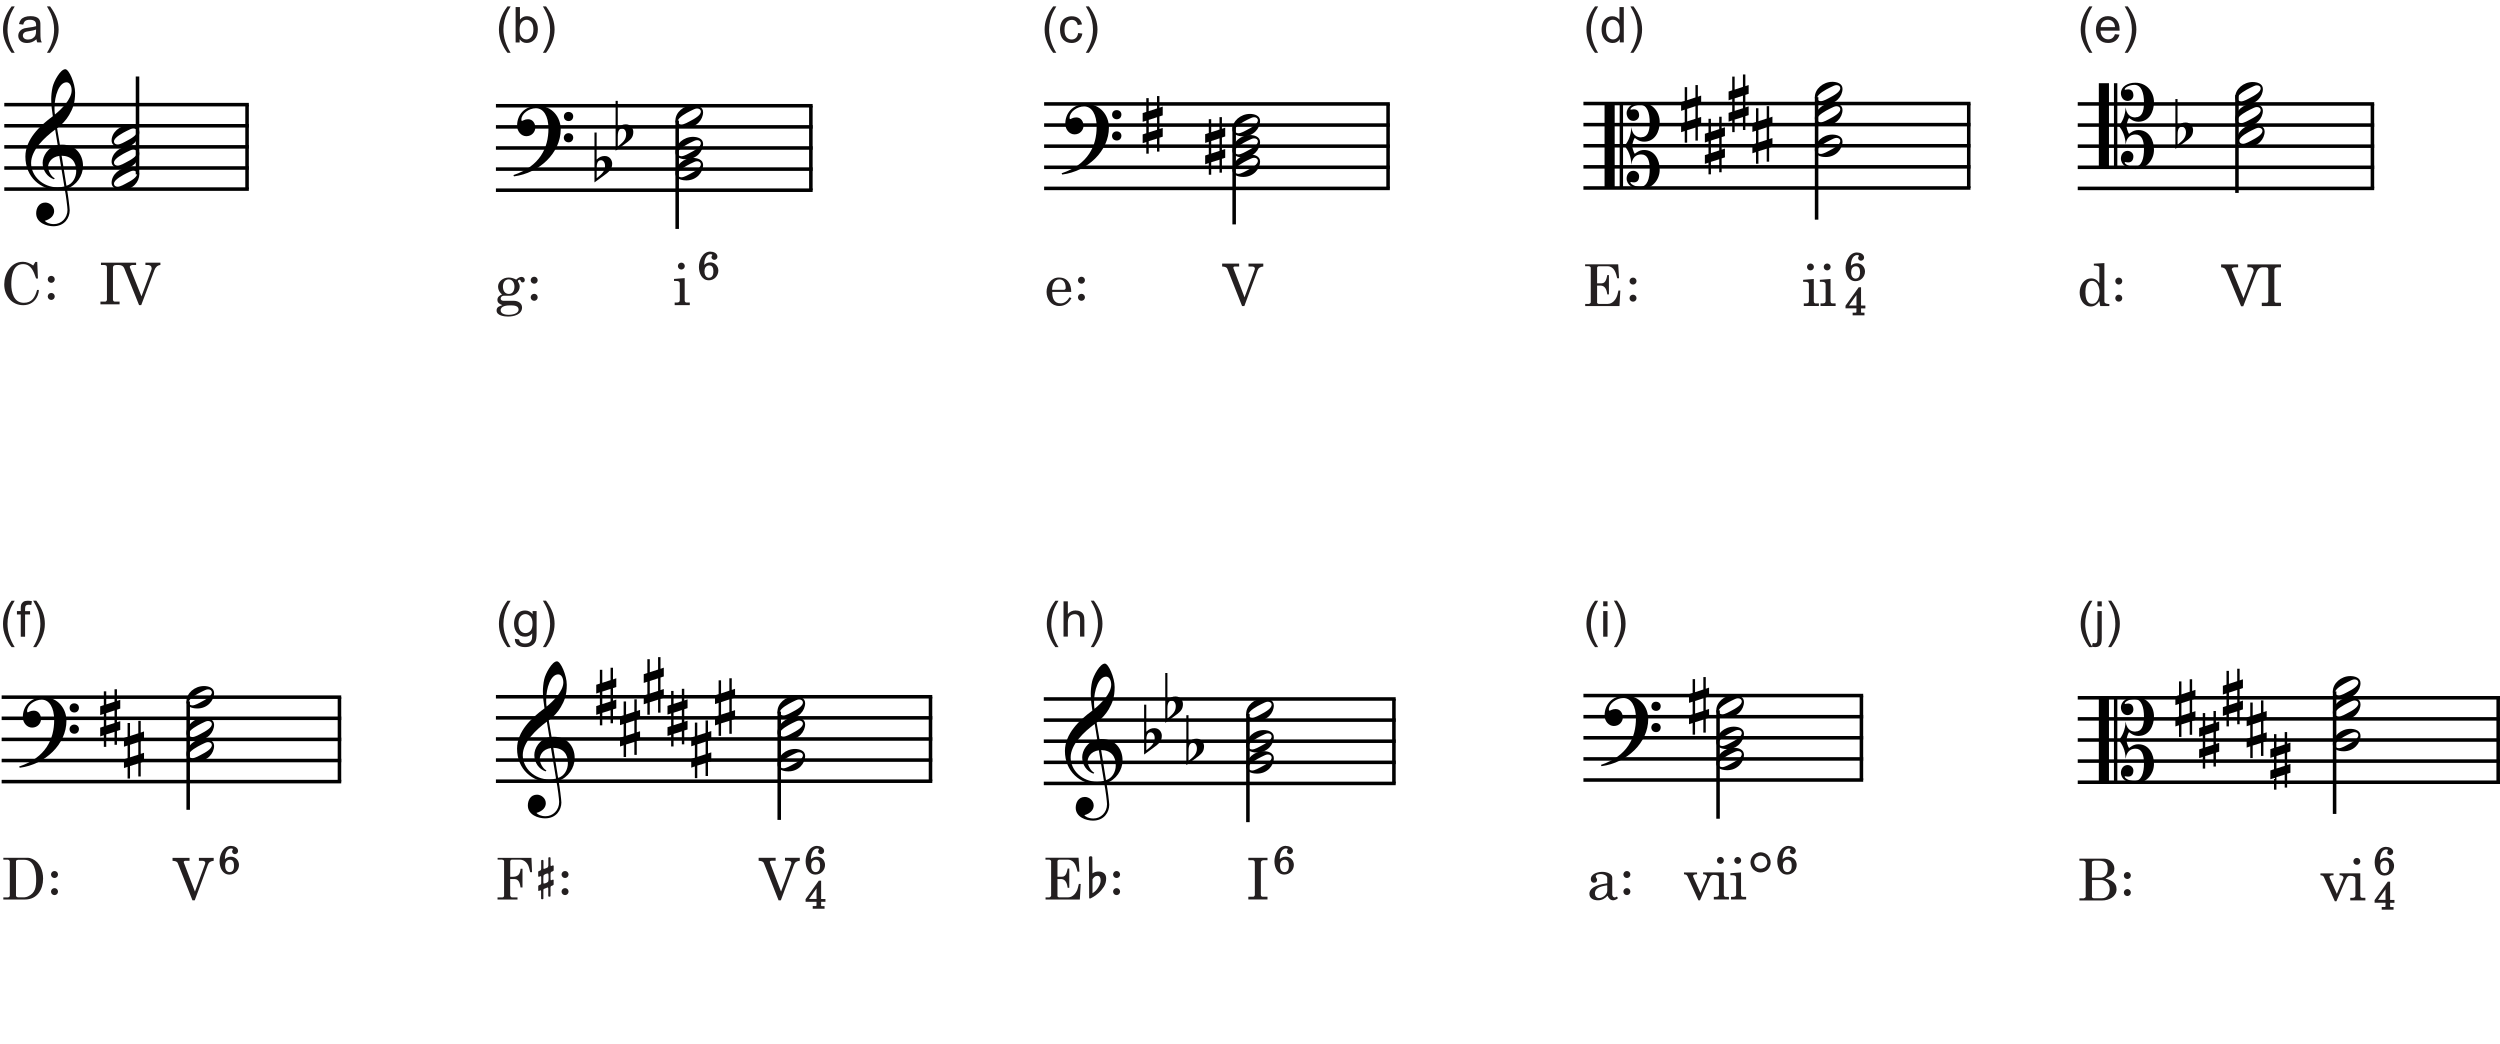 <?xml version="1.0" encoding="utf-8" ?>
<!DOCTYPE svg PUBLIC "-//W3C//DTD SVG 1.1//EN" "http://www.w3.org/Graphics/SVG/1.1/DTD/svg11.dtd">
<svg xmlns="http://www.w3.org/2000/svg" id="Layer_1" data-name="Layer 1" viewBox="0 0 606.85 253.35"><defs><style>.cls-1 { fill: #010101; } .cls-2 { fill: #231f20; } .cls-3 { isolation: isolate; } .cls-4 { fill: none; stroke: #010101; stroke-width: .86px; }</style></defs><g id="Music"><g class="cls-3"><path class="cls-1" d="M14.09,46.12c-4.18,0-7.93-3.09-7.93-8.12,0-4.14,3.46-7.44,6.66-9.79-.21-1.37-.39-2.64-.39-4.12,0-.78.1-1.97.33-2.95.31-1.39,1.89-4.34,3.09-4.34.9,0,2.38,3.42,2.38,5.7,0,2.5-.57,3.93-1.46,5.43-.72,1.21-1.6,2.17-2.91,3.22l.68,3.98c.18-.02.37-.02.55-.02,3.18,0,5.06,2.32,5.06,5.18,0,2.42-1.62,4.73-3.91,5.51.25,1.25.68,4.67.68,5.27,0,1.74-1.19,3.85-3.96,3.85-1.58,0-4.18-.8-4.18-3.13,0-1.23.64-2.62,2.23-2.62,1.02,0,2.13.86,2.13,2.07,0,.96-.68,1.91-2.27,2.36.27.37,1.07.8,2.21.8,1.76,0,3.3-1.41,3.3-3.48,0-.53-.37-3.54-.66-4.96-.51.1-1.04.18-1.64.18ZM14.4,37.84c-2.07.29-2.73,1.82-2.73,2.68s.7,2.32,1.62,2.77l-.21.23c-1.62-.57-2.73-2.11-2.73-3.98,0-1.6,1.21-3.81,3.65-4.32l-.61-3.77c-2.5,1.84-5.84,4.94-5.84,8.12s2.85,5.9,6.43,5.9c.53,0,1.09-.06,1.64-.2l-1.23-7.42ZM13.23,26.23c0,.53.02,1.04.1,1.56,1.64-1.29,4.06-3.79,4.06-5.84,0-1.13-.49-1.97-1.23-1.97-1.8,0-2.93,3.22-2.93,6.25ZM16.12,45.1c1.54-.45,2.38-2.05,2.38-3.59,0-2.21-1.15-3.67-3.54-3.71l1.17,7.3Z"/></g><line class="cls-4" x1="59.97" y1="25.4" x2="59.97" y2="45.9"/><line class="cls-4" x1="1.04" y1="25.4" x2="60.4" y2="25.4"/><line class="cls-4" x1="1.04" y1="30.53" x2="60.4" y2="30.53"/><line class="cls-4" x1="1.04" y1="35.65" x2="60.4" y2="35.65"/><line class="cls-4" x1="1.04" y1="40.78" x2="60.4" y2="40.78"/><line class="cls-4" x1="1.04" y1="45.9" x2="60.4" y2="45.9"/><line class="cls-4" x1="33.38" y1="42.33" x2="33.38" y2="18.57"/><g class="cls-3"><path class="cls-1" d="M33.81,32.08c0,1.82-1.6,3.75-4.08,3.75-.47,0-2.64-.06-2.64-1.72,0-1.97,1.99-3.73,4.26-3.73,1.04,0,2.46.37,2.46,1.7ZM32.36,31.18c-.43,0-.92.27-1.64.62-.84.43-3.05,1.56-3.05,2.52,0,.53.43.76.9.76.64,0,1.84-.7,1.84-.7,1.58-.8,2.87-1.62,2.87-2.46,0-.43-.37-.74-.92-.74Z"/></g><g class="cls-3"><path class="cls-1" d="M33.81,37.21c0,1.82-1.6,3.75-4.08,3.75-.47,0-2.64-.06-2.64-1.72,0-1.97,1.99-3.73,4.26-3.73,1.04,0,2.46.37,2.46,1.7ZM32.36,36.31c-.43,0-.92.27-1.64.62-.84.43-3.05,1.56-3.05,2.52,0,.53.43.76.9.76.64,0,1.84-.7,1.84-.7,1.58-.8,2.87-1.62,2.87-2.46,0-.43-.37-.74-.92-.74Z"/></g><g class="cls-3"><path class="cls-1" d="M33.81,42.33c0,1.82-1.6,3.75-4.08,3.75-.47,0-2.64-.06-2.64-1.72,0-1.97,1.99-3.73,4.26-3.73,1.04,0,2.46.37,2.46,1.7ZM32.36,41.43c-.43,0-.92.27-1.64.62-.84.43-3.05,1.56-3.05,2.52,0,.53.43.76.9.76.64,0,1.84-.7,1.84-.7,1.58-.8,2.87-1.62,2.87-2.46,0-.43-.37-.74-.92-.74Z"/></g><g class="cls-3"><path class="cls-1" d="M124.77,42.81l-.14-.31c6.5-2.17,8.5-6.7,8.5-11.29,0-2.99-1.17-4.94-3.05-4.94-1.64,0-3.52,1.31-3.52,2.77,0,.06,0,.31.16.31.18,0,.61-.41,1.46-.41,1.17,0,1.76,1.03,1.76,2.05s-.84,2.07-2.17,2.07c-1.25,0-2.25-1.17-2.25-2.56,0-2.48,1.64-4.82,5.08-4.82s5.51,2.79,5.51,5.7c0,5.76-5.21,10.63-11.33,11.43ZM137.99,32.33c.64,0,1.15.43,1.15,1.07s-.45,1.15-1.11,1.15-1.15-.45-1.17-1.11c0-.62.49-1.11,1.13-1.11ZM137.99,27.17c.64,0,1.15.41,1.15,1.07s-.45,1.15-1.11,1.15-1.15-.45-1.15-1.11.45-1.11,1.11-1.11Z"/></g><g class="cls-3"><path class="cls-1" d="M144.83,38.73c.7-.64,1.21-.86,1.99-.86,1.21,0,1.78,1.07,1.78,1.82,0,1.27-.59,1.78-1.27,2.36-.41.35-2.52,1.84-3.03,2.23v-12.11h.53v6.56ZM145.86,38.9c-.98,0-1.02,1.25-1.02,2.05v2.29l.29-.23c.92-.76,1.74-1.43,1.74-2.77,0-.82-.45-1.35-1-1.35Z"/></g><g class="cls-3"><path class="cls-1" d="M149.96,31.04c.7-.64,1.21-.86,1.99-.86,1.21,0,1.78,1.07,1.78,1.82,0,1.27-.59,1.78-1.27,2.36-.41.35-2.52,1.84-3.03,2.23v-12.11h.53v6.56ZM150.98,31.21c-.98,0-1.02,1.25-1.02,2.05v2.29l.29-.23c.92-.76,1.74-1.43,1.74-2.77,0-.82-.45-1.35-1-1.35Z"/></g><line class="cls-4" x1="196.83" y1="25.67" x2="196.83" y2="46.17"/><line class="cls-4" x1="120.38" y1="25.67" x2="197.26" y2="25.67"/><line class="cls-4" x1="120.38" y1="30.8" x2="197.26" y2="30.8"/><line class="cls-4" x1="120.38" y1="35.92" x2="197.26" y2="35.92"/><line class="cls-4" x1="120.38" y1="41.05" x2="197.26" y2="41.05"/><line class="cls-4" x1="120.38" y1="46.17" x2="197.26" y2="46.17"/><line class="cls-4" x1="164.38" y1="29.26" x2="164.38" y2="55.57"/><g class="cls-3"><path class="cls-1" d="M170.67,27.23c0,1.82-1.6,3.75-4.08,3.75-.47,0-2.64-.06-2.64-1.72,0-1.97,1.99-3.73,4.26-3.73,1.04,0,2.46.37,2.46,1.7ZM169.21,26.33c-.43,0-.92.27-1.64.62-.84.43-3.05,1.56-3.05,2.52,0,.53.43.76.9.76.64,0,1.84-.7,1.84-.7,1.58-.8,2.87-1.62,2.87-2.46,0-.43-.37-.74-.92-.74Z"/></g><g class="cls-3"><path class="cls-1" d="M170.67,34.92c0,1.82-1.6,3.75-4.08,3.75-.47,0-2.64-.06-2.64-1.72,0-1.97,1.99-3.73,4.26-3.73,1.04,0,2.46.37,2.46,1.7ZM169.21,34.02c-.43,0-.92.27-1.64.62-.84.43-3.05,1.56-3.05,2.52,0,.53.43.76.9.76.64,0,1.84-.7,1.84-.7,1.58-.8,2.87-1.62,2.87-2.46,0-.43-.37-.74-.92-.74Z"/></g><g class="cls-3"><path class="cls-1" d="M170.67,40.04c0,1.82-1.6,3.75-4.08,3.75-.47,0-2.64-.06-2.64-1.72,0-1.97,1.99-3.73,4.26-3.73,1.04,0,2.46.37,2.46,1.7ZM169.21,39.14c-.43,0-.92.27-1.64.62-.84.43-3.05,1.56-3.05,2.52,0,.53.43.76.9.76.64,0,1.84-.7,1.84-.7,1.58-.8,2.87-1.62,2.87-2.46,0-.43-.37-.74-.92-.74Z"/></g><g class="cls-3"><path class="cls-1" d="M257.84,42.37l-.14-.31c6.5-2.17,8.5-6.7,8.5-11.29,0-2.99-1.17-4.94-3.05-4.94-1.64,0-3.52,1.31-3.52,2.77,0,.06,0,.31.16.31.18,0,.61-.41,1.46-.41,1.17,0,1.76,1.03,1.76,2.05s-.84,2.07-2.17,2.07c-1.25,0-2.25-1.17-2.25-2.56,0-2.48,1.64-4.82,5.08-4.82s5.51,2.79,5.51,5.7c0,5.76-5.21,10.63-11.33,11.43ZM271.06,31.89c.64,0,1.15.43,1.15,1.07s-.45,1.15-1.11,1.15-1.15-.45-1.17-1.11c0-.62.49-1.11,1.13-1.11ZM271.06,26.73c.64,0,1.15.41,1.15,1.07s-.45,1.15-1.11,1.15-1.15-.45-1.15-1.11.45-1.11,1.11-1.11Z"/></g><g class="cls-3"><path class="cls-1" d="M280.85,33.64l-2.01.63v3.03h-.59v-2.83l-.88.29v-2.13l.88-.29v-3.05l-.88.29v-2.13l.88-.29v-3.34h.59v3.16l2.01-.66v-3.01h.59v2.83l.8-.27v2.13l-.8.27v3.03l.8-.25v2.13l-.8.25v3.36h-.59v-3.16ZM278.85,32.14l2.01-.64v-3.05l-2.01.66v3.03Z"/></g><line class="cls-4" x1="336.94" y1="25.23" x2="336.94" y2="45.73"/><line class="cls-4" x1="253.45" y1="25.23" x2="337.37" y2="25.23"/><line class="cls-4" x1="253.45" y1="30.36" x2="337.37" y2="30.36"/><line class="cls-4" x1="253.45" y1="35.48" x2="337.37" y2="35.48"/><line class="cls-4" x1="253.45" y1="40.61" x2="337.37" y2="40.61"/><line class="cls-4" x1="253.45" y1="45.73" x2="337.37" y2="45.73"/><line class="cls-4" x1="299.58" y1="30.73" x2="299.58" y2="54.47"/><g class="cls-3"><path class="cls-1" d="M305.87,29.35c0,1.82-1.6,3.75-4.08,3.75-.47,0-2.64-.06-2.64-1.72,0-1.97,1.99-3.73,4.26-3.73,1.04,0,2.46.37,2.46,1.7ZM304.42,28.45c-.43,0-.92.27-1.64.62-.84.43-3.05,1.56-3.05,2.52,0,.53.43.76.9.76.64,0,1.84-.7,1.84-.7,1.58-.8,2.87-1.62,2.87-2.46,0-.43-.37-.74-.92-.74Z"/></g><g class="cls-3"><path class="cls-1" d="M305.87,34.48c0,1.82-1.6,3.75-4.08,3.75-.47,0-2.64-.06-2.64-1.72,0-1.97,1.99-3.73,4.26-3.73,1.04,0,2.46.37,2.46,1.7ZM304.42,33.58c-.43,0-.92.27-1.64.62-.84.43-3.05,1.56-3.05,2.52,0,.53.43.76.9.76.64,0,1.84-.7,1.84-.7,1.58-.8,2.87-1.62,2.87-2.46,0-.43-.37-.74-.92-.74Z"/></g><g class="cls-3"><path class="cls-1" d="M305.87,39.2c0,1.82-1.6,3.75-4.08,3.75-.47,0-2.64-.06-2.64-1.72,0-1.97,1.99-3.73,4.26-3.73,1.04,0,2.46.37,2.46,1.7ZM304.42,38.3c-.43,0-.92.27-1.64.62-.84.43-3.05,1.56-3.05,2.52,0,.53.43.76.9.76.64,0,1.84-.7,1.84-.7,1.58-.8,2.87-1.62,2.87-2.46,0-.43-.37-.74-.92-.74Z"/></g><g class="cls-3"><path class="cls-1" d="M296.02,38.76l-2.01.63v3.03h-.59v-2.83l-.88.29v-2.13l.88-.29v-3.05l-.88.29v-2.13l.88-.29v-3.34h.59v3.16l2.01-.66v-3.01h.59v2.83l.8-.27v2.13l-.8.27v3.03l.8-.25v2.13l-.8.25v3.36h-.59v-3.16ZM294.01,37.27l2.01-.64v-3.05l-2.01.66v3.03Z"/></g><g class="cls-3"><path class="cls-1" d="M389.49,45.75v-20.72h2.46v20.72h-2.46ZM393.16,25.03h.82v20.72h-.82v-20.72ZM398.42,33.31c1.46,0,2.03-1.29,2.03-3.57s-.59-4.3-2.32-4.3c-1.25,0-2.36.68-2.36,1.09,0,.06.04.1.1.1.29-.04.51-.1.74-.1.84,0,1.27.57,1.27,1.48,0,.78-.7,1.33-1.41,1.33-1.04,0-1.62-.96-1.62-1.84,0-1.62,1.6-2.58,3.5-2.58,2.79,0,4.53,2.25,4.53,4.69s-1.21,4.78-3.79,4.78c-1.17,0-1.86-.64-2.27-.92-.29.35-.66,1.8-.66,1.93s.37,1.58.66,1.93c.41-.29,1.11-.92,2.27-.92,2.58,0,3.79,2.4,3.79,4.78s-1.74,4.69-4.53,4.69c-1.91,0-3.5-.96-3.5-2.58,0-.88.57-1.84,1.62-1.84.72,0,1.41.55,1.41,1.33,0,.9-.43,1.48-1.27,1.48-.23,0-.45-.06-.74-.1-.06,0-.1.04-.1.1,0,.41,1.11,1.07,2.36,1.07,1.78,0,2.32-2.09,2.32-4.28s-.57-3.57-2.03-3.57c-1.95,0-2.29,1.62-2.44,2.48,0-2.11-.84-3.57-1.62-4.55.78-.98,1.58-2.44,1.62-4.55.14.86.49,2.48,2.44,2.48Z"/></g><g class="cls-3"><path class="cls-1" d="M411.55,30.97l-2.01.63v3.03h-.59v-2.83l-.88.29v-2.13l.88-.29v-3.05l-.88.29v-2.13l.88-.29v-3.34h.59v3.16l2.01-.66v-3.01h.59v2.83l.8-.27v2.13l-.8.27v3.03l.8-.25v2.13l-.8.25v3.36h-.59v-3.16ZM409.54,29.47l2.01-.64v-3.05l-2.01.66v3.03Z"/></g><g class="cls-3"><path class="cls-1" d="M417.32,38.66l-2.01.63v3.03h-.59v-2.83l-.88.29v-2.13l.88-.29v-3.05l-.88.29v-2.13l.88-.29v-3.34h.59v3.16l2.01-.66v-3.01h.59v2.83l.8-.27v2.13l-.8.27v3.03l.8-.25v2.13l-.8.25v3.36h-.59v-3.16ZM415.31,37.16l2.01-.64v-3.05l-2.01.66v3.03Z"/></g><g class="cls-3"><path class="cls-1" d="M423.08,28.41l-2.01.63v3.03h-.59v-2.83l-.88.29v-2.13l.88-.29v-3.05l-.88.29v-2.13l.88-.29v-3.34h.59v3.16l2.01-.66v-3.01h.59v2.83l.8-.27v2.13l-.8.27v3.03l.8-.25v2.13l-.8.25v3.36h-.59v-3.16ZM421.07,26.91l2.01-.64v-3.05l-2.01.66v3.03Z"/></g><g class="cls-3"><path class="cls-1" d="M428.85,36.09l-2.01.63v3.03h-.59v-2.83l-.88.29v-2.13l.88-.29v-3.05l-.88.29v-2.13l.88-.29v-3.34h.59v3.16l2.01-.66v-3.01h.59v2.83l.8-.27v2.13l-.8.27v3.03l.8-.25v2.13l-.8.25v3.36h-.59v-3.16ZM426.84,34.6l2.01-.64v-3.05l-2.01.66v3.03Z"/></g><line class="cls-4" x1="477.89" y1="25.13" x2="477.89" y2="45.63"/><line class="cls-4" x1="384.36" y1="25.13" x2="478.32" y2="25.13"/><line class="cls-4" x1="384.36" y1="30.25" x2="478.32" y2="30.25"/><line class="cls-4" x1="384.36" y1="35.38" x2="478.32" y2="35.38"/><line class="cls-4" x1="384.36" y1="40.5" x2="478.32" y2="40.5"/><line class="cls-4" x1="384.36" y1="45.63" x2="478.32" y2="45.63"/><line class="cls-4" x1="440.96" y1="23.59" x2="440.96" y2="53.32"/><g class="cls-3"><path class="cls-1" d="M447.25,21.56c0,1.82-1.6,3.75-4.08,3.75-.47,0-2.64-.06-2.64-1.72,0-1.97,1.99-3.73,4.26-3.73,1.04,0,2.46.37,2.46,1.7ZM445.79,20.66c-.43,0-.92.27-1.64.62-.84.43-3.05,1.56-3.05,2.52,0,.53.43.76.9.76.63,0,1.84-.7,1.84-.7,1.58-.8,2.87-1.62,2.87-2.46,0-.43-.37-.74-.92-.74Z"/></g><g class="cls-3"><path class="cls-1" d="M447.25,26.69c0,1.82-1.6,3.75-4.08,3.75-.47,0-2.64-.06-2.64-1.72,0-1.97,1.99-3.73,4.26-3.73,1.04,0,2.46.37,2.46,1.7ZM445.79,25.78c-.43,0-.92.27-1.64.62-.84.43-3.05,1.56-3.05,2.52,0,.53.43.76.9.76.63,0,1.84-.7,1.84-.7,1.58-.8,2.87-1.62,2.87-2.46,0-.43-.37-.74-.92-.74Z"/></g><g class="cls-3"><path class="cls-1" d="M447.25,34.37c0,1.82-1.6,3.75-4.08,3.75-.47,0-2.64-.06-2.64-1.72,0-1.97,1.99-3.73,4.26-3.73,1.04,0,2.46.37,2.46,1.7ZM445.79,33.47c-.43,0-.92.27-1.64.62-.84.43-3.05,1.56-3.05,2.52,0,.53.43.76.9.76.63,0,1.84-.7,1.84-.7,1.58-.8,2.87-1.62,2.87-2.46,0-.43-.37-.74-.92-.74Z"/></g><g class="cls-3"><path class="cls-1" d="M509.47,40.91v-20.72h2.46v20.72h-2.46ZM513.14,20.19h.82v20.72h-.82v-20.72ZM518.4,28.47c1.46,0,2.03-1.29,2.03-3.57s-.59-4.3-2.32-4.3c-1.25,0-2.36.68-2.36,1.09,0,.06.04.1.1.1.29-.04.51-.1.74-.1.84,0,1.27.57,1.27,1.48,0,.78-.7,1.33-1.41,1.33-1.04,0-1.62-.96-1.62-1.84,0-1.62,1.6-2.58,3.5-2.58,2.79,0,4.53,2.25,4.53,4.69s-1.21,4.78-3.79,4.78c-1.17,0-1.86-.64-2.27-.92-.29.35-.66,1.8-.66,1.93s.37,1.58.66,1.93c.41-.29,1.11-.92,2.27-.92,2.58,0,3.79,2.4,3.79,4.78s-1.74,4.69-4.53,4.69c-1.91,0-3.5-.96-3.5-2.58,0-.88.57-1.84,1.62-1.84.72,0,1.41.55,1.41,1.33,0,.9-.43,1.48-1.27,1.48-.23,0-.45-.06-.74-.1-.06,0-.1.04-.1.1,0,.41,1.11,1.07,2.36,1.07,1.78,0,2.32-2.09,2.32-4.28s-.57-3.57-2.03-3.57c-1.95,0-2.29,1.62-2.44,2.48,0-2.11-.84-3.57-1.62-4.55.78-.98,1.58-2.44,1.62-4.55.14.86.49,2.48,2.44,2.48Z"/></g><g class="cls-3"><path class="cls-1" d="M528.58,30.6c.7-.64,1.21-.86,1.99-.86,1.21,0,1.78,1.07,1.78,1.82,0,1.27-.59,1.78-1.27,2.36-.41.35-2.52,1.84-3.03,2.23v-12.11h.53v6.56ZM529.61,30.77c-.98,0-1.02,1.25-1.02,2.05v2.29l.29-.23c.92-.76,1.74-1.43,1.74-2.77,0-.82-.45-1.35-1-1.35Z"/></g><line class="cls-4" x1="575.88" y1="25.23" x2="575.88" y2="45.73"/><line class="cls-4" x1="504.35" y1="25.23" x2="576.31" y2="25.23"/><line class="cls-4" x1="504.35" y1="30.36" x2="576.31" y2="30.36"/><line class="cls-4" x1="504.35" y1="35.48" x2="576.31" y2="35.48"/><line class="cls-4" x1="504.35" y1="40.61" x2="576.31" y2="40.61"/><line class="cls-4" x1="504.35" y1="45.73" x2="576.31" y2="45.73"/><line class="cls-4" x1="543" y1="23.08" x2="543" y2="46.83"/><g class="cls-3"><path class="cls-1" d="M549.29,21.61c0,1.82-1.6,3.75-4.08,3.75-.47,0-2.64-.06-2.64-1.72,0-1.97,1.99-3.73,4.26-3.73,1.04,0,2.46.37,2.46,1.7ZM547.84,20.71c-.43,0-.92.27-1.64.62-.84.43-3.05,1.56-3.05,2.52,0,.53.43.76.9.76.64,0,1.84-.7,1.84-.7,1.58-.8,2.87-1.62,2.87-2.46,0-.43-.37-.74-.92-.74Z"/></g><g class="cls-3"><path class="cls-1" d="M549.29,26.88c0,1.82-1.6,3.75-4.08,3.75-.47,0-2.64-.06-2.64-1.72,0-1.97,1.99-3.73,4.26-3.73,1.04,0,2.46.37,2.46,1.7ZM547.84,25.98c-.43,0-.92.27-1.64.62-.84.43-3.05,1.56-3.05,2.52,0,.53.43.76.9.76.64,0,1.84-.7,1.84-.7,1.58-.8,2.87-1.62,2.87-2.46,0-.43-.37-.74-.92-.74Z"/></g><g class="cls-3"><path class="cls-1" d="M549.72,31.92c0,1.82-1.6,3.75-4.08,3.75-.47,0-2.64-.06-2.64-1.72,0-1.97,1.99-3.73,4.26-3.73,1.04,0,2.46.37,2.46,1.7ZM548.27,31.01c-.43,0-.92.27-1.64.62-.84.43-3.05,1.56-3.05,2.52,0,.53.43.76.9.76.63,0,1.84-.7,1.84-.7,1.58-.8,2.87-1.62,2.87-2.46,0-.43-.37-.74-.92-.74Z"/></g><g class="cls-3"><path class="cls-1" d="M4.79,186.37l-.14-.31c6.5-2.17,8.5-6.7,8.5-11.29,0-2.99-1.17-4.94-3.05-4.94-1.64,0-3.52,1.31-3.52,2.77,0,.06,0,.31.16.31.18,0,.61-.41,1.46-.41,1.17,0,1.76,1.03,1.76,2.05s-.84,2.07-2.17,2.07c-1.25,0-2.25-1.17-2.25-2.56,0-2.48,1.64-4.82,5.08-4.82s5.51,2.79,5.51,5.7c0,5.76-5.21,10.63-11.33,11.43ZM18.01,175.89c.64,0,1.15.43,1.15,1.07s-.45,1.15-1.11,1.15-1.15-.45-1.17-1.11c0-.62.49-1.11,1.13-1.11ZM18.01,170.73c.64,0,1.15.41,1.15,1.07s-.45,1.15-1.11,1.15-1.15-.45-1.15-1.11.45-1.11,1.11-1.11Z"/></g><g class="cls-3"><path class="cls-1" d="M27.8,177.64l-2.01.63v3.03h-.59v-2.83l-.88.29v-2.13l.88-.29v-3.05l-.88.29v-2.13l.88-.29v-3.34h.59v3.16l2.01-.66v-3.01h.59v2.83l.8-.27v2.13l-.8.27v3.03l.8-.25v2.13l-.8.25v3.36h-.59v-3.16ZM25.79,176.14l2.01-.64v-3.05l-2.01.66v3.03Z"/></g><g class="cls-3"><path class="cls-1" d="M33.57,185.32l-2.01.63v3.03h-.59v-2.83l-.88.29v-2.13l.88-.29v-3.05l-.88.29v-2.13l.88-.29v-3.34h.59v3.16l2.01-.66v-3.01h.59v2.83l.8-.27v2.13l-.8.27v3.03l.8-.25v2.13l-.8.25v3.36h-.59v-3.16ZM31.56,183.83l2.01-.64v-3.05l-2.01.66v3.03Z"/></g><line class="cls-4" x1="82.4" y1="169.23" x2="82.4" y2="189.73"/><line class="cls-4" x1=".4" y1="169.23" x2="82.83" y2="169.23"/><line class="cls-4" x1=".4" y1="174.36" x2="82.83" y2="174.36"/><line class="cls-4" x1=".4" y1="179.48" x2="82.83" y2="179.48"/><line class="cls-4" x1=".4" y1="184.61" x2="82.83" y2="184.61"/><line class="cls-4" x1=".4" y1="189.73" x2="82.83" y2="189.73"/><line class="cls-4" x1="45.68" y1="170.26" x2="45.68" y2="196.57"/><g class="cls-3"><path class="cls-1" d="M51.97,168.23c0,1.82-1.6,3.75-4.08,3.75-.47,0-2.64-.06-2.64-1.72,0-1.97,1.99-3.73,4.26-3.73,1.04,0,2.46.37,2.46,1.7ZM50.51,167.33c-.43,0-.92.27-1.64.62-.84.43-3.05,1.56-3.05,2.52,0,.53.43.76.9.76.64,0,1.84-.7,1.84-.7,1.58-.8,2.87-1.62,2.87-2.46,0-.43-.37-.74-.92-.74Z"/></g><g class="cls-3"><path class="cls-1" d="M51.97,175.92c0,1.82-1.6,3.75-4.08,3.75-.47,0-2.64-.06-2.64-1.72,0-1.97,1.99-3.73,4.26-3.73,1.04,0,2.46.37,2.46,1.7ZM50.51,175.01c-.43,0-.92.27-1.64.62-.84.43-3.05,1.56-3.05,2.52,0,.53.43.76.9.76.64,0,1.84-.7,1.84-.7,1.58-.8,2.87-1.62,2.87-2.46,0-.43-.37-.74-.92-.74Z"/></g><g class="cls-3"><path class="cls-1" d="M51.97,181.04c0,1.82-1.6,3.75-4.08,3.75-.47,0-2.64-.06-2.64-1.72,0-1.97,1.99-3.73,4.26-3.73,1.04,0,2.46.37,2.46,1.7ZM50.51,180.14c-.43,0-.92.27-1.64.62-.84.43-3.05,1.56-3.05,2.52,0,.53.43.76.9.76.64,0,1.84-.7,1.84-.7,1.58-.8,2.87-1.62,2.87-2.46,0-.43-.37-.74-.92-.74Z"/></g><g class="cls-3"><path class="cls-1" d="M133.44,189.85c-4.18,0-7.93-3.09-7.93-8.12,0-4.14,3.46-7.44,6.66-9.79-.21-1.37-.39-2.64-.39-4.12,0-.78.1-1.97.33-2.95.31-1.39,1.89-4.34,3.09-4.34.9,0,2.38,3.42,2.38,5.7,0,2.5-.57,3.93-1.46,5.43-.72,1.21-1.6,2.17-2.91,3.22l.68,3.98c.18-.02.37-.02.55-.02,3.18,0,5.06,2.32,5.06,5.18,0,2.42-1.62,4.73-3.91,5.51.25,1.25.68,4.67.68,5.27,0,1.74-1.19,3.85-3.96,3.85-1.58,0-4.18-.8-4.18-3.13,0-1.23.64-2.62,2.23-2.62,1.02,0,2.13.86,2.13,2.07,0,.96-.68,1.91-2.27,2.36.27.37,1.07.8,2.21.8,1.76,0,3.3-1.41,3.3-3.48,0-.53-.37-3.54-.66-4.96-.51.1-1.04.18-1.64.18ZM133.75,181.57c-2.07.29-2.73,1.82-2.73,2.68s.7,2.32,1.62,2.77l-.21.23c-1.62-.57-2.73-2.11-2.73-3.98,0-1.6,1.21-3.81,3.65-4.32l-.61-3.77c-2.5,1.84-5.84,4.94-5.84,8.12s2.85,5.9,6.43,5.9c.53,0,1.09-.06,1.64-.2l-1.23-7.42ZM132.58,169.95c0,.53.02,1.04.1,1.56,1.64-1.29,4.06-3.79,4.06-5.84,0-1.13-.49-1.97-1.23-1.97-1.8,0-2.93,3.22-2.93,6.25ZM135.47,188.83c1.54-.45,2.38-2.05,2.38-3.59,0-2.21-1.15-3.67-3.54-3.71l1.17,7.3Z"/></g><g class="cls-3"><path class="cls-1" d="M148.21,172.41l-2.01.63v3.03h-.59v-2.83l-.88.29v-2.13l.88-.29v-3.05l-.88.29v-2.13l.88-.29v-3.34h.59v3.16l2.01-.66v-3.01h.59v2.83l.8-.27v2.13l-.8.27v3.03l.8-.25v2.13l-.8.25v3.36h-.59v-3.16ZM146.2,170.91l2.01-.64v-3.05l-2.01.66v3.03Z"/></g><g class="cls-3"><path class="cls-1" d="M153.98,180.09l-2.01.63v3.03h-.59v-2.83l-.88.29v-2.13l.88-.29v-3.05l-.88.29v-2.13l.88-.29v-3.34h.59v3.16l2.01-.66v-3.01h.59v2.83l.8-.27v2.13l-.8.27v3.03l.8-.25v2.13l-.8.25v3.36h-.59v-3.16ZM151.97,178.6l2.01-.64v-3.05l-2.01.66v3.03Z"/></g><g class="cls-3"><path class="cls-1" d="M159.74,169.84l-2.01.63v3.03h-.59v-2.83l-.88.29v-2.13l.88-.29v-3.05l-.88.29v-2.13l.88-.29v-3.34h.59v3.16l2.01-.66v-3.01h.59v2.83l.8-.27v2.13l-.8.27v3.03l.8-.25v2.13l-.8.25v3.36h-.59v-3.16ZM157.73,168.35l2.01-.64v-3.05l-2.01.66v3.03Z"/></g><g class="cls-3"><path class="cls-1" d="M165.51,177.53l-2.01.63v3.03h-.59v-2.83l-.88.29v-2.13l.88-.29v-3.05l-.88.29v-2.13l.88-.29v-3.34h.59v3.16l2.01-.66v-3.01h.59v2.83l.8-.27v2.13l-.8.27v3.03l.8-.25v2.13l-.8.25v3.36h-.59v-3.16ZM163.5,176.04l2.01-.64v-3.05l-2.01.66v3.03Z"/></g><g class="cls-3"><path class="cls-1" d="M171.27,185.22l-2.01.63v3.03h-.59v-2.83l-.88.29v-2.13l.88-.29v-3.05l-.88.29v-2.13l.88-.29v-3.34h.59v3.16l2.01-.66v-3.01h.59v2.83l.8-.27v2.13l-.8.27v3.03l.8-.25v2.13l-.8.25v3.36h-.59v-3.16ZM169.27,183.72l2.01-.64v-3.05l-2.01.66v3.03Z"/></g><g class="cls-3"><path class="cls-1" d="M177.04,174.97l-2.01.63v3.03h-.59v-2.83l-.88.29v-2.13l.88-.29v-3.05l-.88.29v-2.13l.88-.29v-3.34h.59v3.16l2.01-.66v-3.01h.59v2.83l.8-.27v2.13l-.8.27v3.03l.8-.25v2.13l-.8.25v3.36h-.59v-3.16ZM175.03,173.47l2.01-.64v-3.05l-2.01.66v3.03Z"/></g><line class="cls-4" x1="225.87" y1="169.13" x2="225.87" y2="189.63"/><line class="cls-4" x1="120.38" y1="169.13" x2="226.3" y2="169.13"/><line class="cls-4" x1="120.38" y1="174.25" x2="226.3" y2="174.25"/><line class="cls-4" x1="120.38" y1="179.38" x2="226.3" y2="179.38"/><line class="cls-4" x1="120.38" y1="184.5" x2="226.3" y2="184.5"/><line class="cls-4" x1="120.38" y1="189.63" x2="226.3" y2="189.63"/><line class="cls-4" x1="189.15" y1="172.72" x2="189.15" y2="199.02"/><g class="cls-3"><path class="cls-1" d="M195.44,170.69c0,1.82-1.6,3.75-4.08,3.75-.47,0-2.64-.06-2.64-1.72,0-1.97,1.99-3.73,4.26-3.73,1.04,0,2.46.37,2.46,1.7ZM193.98,169.78c-.43,0-.92.27-1.64.62-.84.43-3.05,1.56-3.05,2.52,0,.53.43.76.9.76.64,0,1.84-.7,1.84-.7,1.58-.8,2.87-1.62,2.87-2.46,0-.43-.37-.74-.92-.74Z"/></g><g class="cls-3"><path class="cls-1" d="M195.44,175.81c0,1.82-1.6,3.75-4.08,3.75-.47,0-2.64-.06-2.64-1.72,0-1.97,1.99-3.73,4.26-3.73,1.04,0,2.46.37,2.46,1.7ZM193.98,174.91c-.43,0-.92.27-1.64.62-.84.43-3.05,1.56-3.05,2.52,0,.53.43.76.9.76.64,0,1.84-.7,1.84-.7,1.58-.8,2.87-1.62,2.87-2.46,0-.43-.37-.74-.92-.74Z"/></g><g class="cls-3"><path class="cls-1" d="M195.44,183.5c0,1.82-1.6,3.75-4.08,3.75-.47,0-2.64-.06-2.64-1.72,0-1.97,1.99-3.73,4.26-3.73,1.04,0,2.46.37,2.46,1.7ZM193.98,182.6c-.43,0-.92.27-1.64.62-.84.43-3.05,1.56-3.05,2.52,0,.53.43.76.9.76.64,0,1.84-.7,1.84-.7,1.58-.8,2.87-1.62,2.87-2.46,0-.43-.37-.74-.92-.74Z"/></g><g class="cls-3"><path class="cls-1" d="M266.43,190.4c-4.18,0-7.93-3.09-7.93-8.12,0-4.14,3.46-7.44,6.66-9.79-.21-1.37-.39-2.64-.39-4.12,0-.78.1-1.97.33-2.95.31-1.39,1.89-4.34,3.09-4.34.9,0,2.38,3.42,2.38,5.7,0,2.5-.57,3.93-1.46,5.43-.72,1.21-1.6,2.17-2.91,3.22l.68,3.98c.18-.02.37-.02.55-.02,3.18,0,5.06,2.32,5.06,5.18,0,2.42-1.62,4.73-3.91,5.51.25,1.25.68,4.67.68,5.27,0,1.74-1.19,3.85-3.96,3.85-1.58,0-4.18-.8-4.18-3.13,0-1.23.64-2.62,2.23-2.62,1.02,0,2.13.86,2.13,2.07,0,.96-.68,1.91-2.27,2.36.27.37,1.07.8,2.21.8,1.76,0,3.3-1.41,3.3-3.48,0-.53-.37-3.54-.66-4.96-.51.1-1.04.18-1.64.18ZM266.74,182.12c-2.07.29-2.73,1.82-2.73,2.68s.7,2.32,1.62,2.77l-.21.23c-1.62-.57-2.73-2.11-2.73-3.98,0-1.6,1.21-3.81,3.65-4.32l-.61-3.77c-2.5,1.84-5.84,4.94-5.84,8.12s2.85,5.9,6.43,5.9c.53,0,1.09-.06,1.64-.2l-1.23-7.42ZM265.57,170.5c0,.53.02,1.04.1,1.56,1.64-1.29,4.06-3.79,4.06-5.84,0-1.13-.49-1.97-1.23-1.97-1.8,0-2.93,3.22-2.93,6.25ZM268.46,189.37c1.54-.45,2.38-2.05,2.38-3.59,0-2.21-1.15-3.67-3.54-3.71l1.17,7.3Z"/></g><g class="cls-3"><path class="cls-1" d="M278.25,177.61c.7-.64,1.21-.86,1.99-.86,1.21,0,1.78,1.07,1.78,1.82,0,1.27-.59,1.78-1.27,2.36-.41.35-2.52,1.84-3.03,2.23v-12.11h.53v6.56ZM279.28,177.77c-.98,0-1.02,1.25-1.02,2.05v2.29l.29-.23c.92-.76,1.74-1.43,1.74-2.77,0-.82-.45-1.35-1-1.35Z"/></g><g class="cls-3"><path class="cls-1" d="M283.38,169.92c.7-.64,1.21-.86,1.99-.86,1.21,0,1.78,1.07,1.78,1.82,0,1.27-.59,1.78-1.27,2.36-.41.35-2.52,1.84-3.03,2.23v-12.11h.53v6.56ZM284.4,170.08c-.98,0-1.02,1.25-1.02,2.05v2.29l.29-.23c.92-.76,1.74-1.43,1.74-2.77,0-.82-.45-1.35-1-1.35Z"/></g><g class="cls-3"><path class="cls-1" d="M288.5,180.17c.7-.64,1.21-.86,1.99-.86,1.21,0,1.78,1.07,1.78,1.82,0,1.27-.59,1.78-1.27,2.36-.41.35-2.52,1.84-3.03,2.23v-12.11h.53v6.56ZM289.53,180.33c-.98,0-1.02,1.25-1.02,2.05v2.29l.29-.23c.92-.76,1.74-1.43,1.74-2.77,0-.82-.45-1.35-1-1.35Z"/></g><line class="cls-4" x1="338.36" y1="169.67" x2="338.36" y2="190.17"/><line class="cls-4" x1="253.37" y1="169.67" x2="338.79" y2="169.67"/><line class="cls-4" x1="253.37" y1="174.8" x2="338.79" y2="174.8"/><line class="cls-4" x1="253.37" y1="179.92" x2="338.79" y2="179.92"/><line class="cls-4" x1="253.37" y1="185.05" x2="338.79" y2="185.05"/><line class="cls-4" x1="253.37" y1="190.17" x2="338.79" y2="190.17"/><line class="cls-4" x1="302.92" y1="173.26" x2="302.92" y2="199.57"/><g class="cls-3"><path class="cls-1" d="M309.21,171.23c0,1.82-1.6,3.75-4.08,3.75-.47,0-2.64-.06-2.64-1.72,0-1.97,1.99-3.73,4.26-3.73,1.04,0,2.46.37,2.46,1.7ZM307.76,170.33c-.43,0-.92.27-1.64.62-.84.43-3.05,1.56-3.05,2.52,0,.53.43.76.9.76.64,0,1.84-.7,1.84-.7,1.58-.8,2.87-1.62,2.87-2.46,0-.43-.37-.74-.92-.74Z"/></g><g class="cls-3"><path class="cls-1" d="M309.21,178.92c0,1.82-1.6,3.75-4.08,3.75-.47,0-2.64-.06-2.64-1.72,0-1.97,1.99-3.73,4.26-3.73,1.04,0,2.46.37,2.46,1.7ZM307.76,178.02c-.43,0-.92.27-1.64.62-.84.43-3.05,1.56-3.05,2.52,0,.53.43.76.9.76.64,0,1.84-.7,1.84-.7,1.58-.8,2.87-1.62,2.87-2.46,0-.43-.37-.74-.92-.74Z"/></g><g class="cls-3"><path class="cls-1" d="M309.21,184.04c0,1.82-1.6,3.75-4.08,3.75-.47,0-2.64-.06-2.64-1.72,0-1.97,1.99-3.73,4.26-3.73,1.04,0,2.46.37,2.46,1.7ZM307.76,183.14c-.43,0-.92.27-1.64.62-.84.43-3.05,1.56-3.05,2.52,0,.53.43.76.9.76.64,0,1.84-.7,1.84-.7,1.58-.8,2.87-1.62,2.87-2.46,0-.43-.37-.74-.92-.74Z"/></g><g class="cls-3"><path class="cls-1" d="M388.75,185.98l-.14-.31c6.5-2.17,8.5-6.7,8.5-11.29,0-2.99-1.17-4.94-3.05-4.94-1.64,0-3.52,1.31-3.52,2.77,0,.06,0,.31.16.31.18,0,.61-.41,1.46-.41,1.17,0,1.76,1.03,1.76,2.05s-.84,2.07-2.17,2.07c-1.25,0-2.25-1.17-2.25-2.56,0-2.48,1.64-4.82,5.08-4.82s5.51,2.79,5.51,5.7c0,5.76-5.21,10.63-11.33,11.43ZM401.97,175.5c.64,0,1.15.43,1.15,1.07s-.45,1.15-1.11,1.15-1.15-.45-1.17-1.11c0-.62.49-1.11,1.13-1.11ZM401.97,170.34c.64,0,1.15.41,1.15,1.07s-.45,1.15-1.11,1.15-1.15-.45-1.15-1.11.45-1.11,1.11-1.11Z"/></g><line class="cls-4" x1="451.84" y1="168.84" x2="451.84" y2="189.34"/><line class="cls-4" x1="384.36" y1="168.84" x2="452.27" y2="168.84"/><line class="cls-4" x1="384.36" y1="173.97" x2="452.27" y2="173.97"/><line class="cls-4" x1="384.36" y1="179.09" x2="452.27" y2="179.09"/><line class="cls-4" x1="384.36" y1="184.22" x2="452.27" y2="184.22"/><line class="cls-4" x1="384.36" y1="189.34" x2="452.27" y2="189.34"/><line class="cls-4" x1="417.04" y1="172.43" x2="417.04" y2="198.74"/><g class="cls-3"><path class="cls-1" d="M423.33,170.4c0,1.82-1.6,3.75-4.08,3.75-.47,0-2.64-.06-2.64-1.72,0-1.97,1.99-3.73,4.26-3.73,1.04,0,2.46.37,2.46,1.7ZM421.88,169.5c-.43,0-.92.27-1.64.62-.84.43-3.05,1.56-3.05,2.52,0,.53.43.76.9.76.63,0,1.84-.7,1.84-.7,1.58-.8,2.87-1.62,2.87-2.46,0-.43-.37-.74-.92-.74Z"/></g><g class="cls-3"><path class="cls-1" d="M423.33,178.09c0,1.82-1.6,3.75-4.08,3.75-.47,0-2.64-.06-2.64-1.72,0-1.97,1.99-3.73,4.26-3.73,1.04,0,2.46.37,2.46,1.7ZM421.88,177.19c-.43,0-.92.27-1.64.62-.84.43-3.05,1.56-3.05,2.52,0,.53.43.76.9.76.63,0,1.84-.7,1.84-.7,1.58-.8,2.87-1.62,2.87-2.46,0-.43-.37-.74-.92-.74Z"/></g><g class="cls-3"><path class="cls-1" d="M423.33,183.21c0,1.82-1.6,3.75-4.08,3.75-.47,0-2.64-.06-2.64-1.72,0-1.97,1.99-3.73,4.26-3.73,1.04,0,2.46.37,2.46,1.7ZM421.88,182.31c-.43,0-.92.27-1.64.62-.84.43-3.05,1.56-3.05,2.52,0,.53.43.76.9.76.63,0,1.84-.7,1.84-.7,1.58-.8,2.87-1.62,2.87-2.46,0-.43-.37-.74-.92-.74Z"/></g><g class="cls-3"><path class="cls-1" d="M413.47,174.68l-2.01.63v3.03h-.59v-2.83l-.88.29v-2.13l.88-.29v-3.05l-.88.29v-2.13l.88-.29v-3.34h.59v3.16l2.01-.66v-3.01h.59v2.83l.8-.27v2.13l-.8.27v3.03l.8-.25v2.13l-.8.25v3.36h-.59v-3.16ZM411.47,173.19l2.01-.64v-3.05l-2.01.66v3.03Z"/></g><g class="cls-3"><path class="cls-1" d="M509.47,190v-20.72h2.46v20.72h-2.46ZM513.14,169.28h.82v20.72h-.82v-20.72ZM518.4,177.56c1.46,0,2.03-1.29,2.03-3.57s-.59-4.3-2.32-4.3c-1.25,0-2.36.68-2.36,1.09,0,.06.04.1.1.1.29-.04.51-.1.74-.1.84,0,1.27.57,1.27,1.48,0,.78-.7,1.33-1.41,1.33-1.04,0-1.62-.96-1.62-1.84,0-1.62,1.6-2.58,3.5-2.58,2.79,0,4.53,2.25,4.53,4.69s-1.21,4.78-3.79,4.78c-1.17,0-1.86-.64-2.27-.92-.29.35-.66,1.8-.66,1.93s.37,1.58.66,1.93c.41-.29,1.11-.92,2.27-.92,2.58,0,3.79,2.4,3.79,4.78s-1.74,4.69-4.53,4.69c-1.91,0-3.5-.96-3.5-2.58,0-.88.57-1.84,1.62-1.84.72,0,1.41.55,1.41,1.33,0,.9-.43,1.48-1.27,1.48-.23,0-.45-.06-.74-.1-.06,0-.1.04-.1.1,0,.41,1.11,1.07,2.36,1.07,1.78,0,2.32-2.09,2.32-4.28s-.57-3.57-2.03-3.57c-1.95,0-2.29,1.62-2.44,2.48,0-2.11-.84-3.57-1.62-4.55.78-.98,1.58-2.44,1.62-4.55.14.86.49,2.48,2.44,2.48Z"/></g><g class="cls-3"><path class="cls-1" d="M531.53,175.22l-2.01.63v3.03h-.59v-2.83l-.88.29v-2.13l.88-.29v-3.05l-.88.29v-2.13l.88-.29v-3.34h.59v3.16l2.01-.66v-3.01h.59v2.83l.8-.27v2.13l-.8.27v3.03l.8-.25v2.13l-.8.25v3.36h-.59v-3.16ZM529.52,173.72l2.01-.64v-3.05l-2.01.66v3.03Z"/></g><g class="cls-3"><path class="cls-1" d="M537.3,182.91l-2.01.63v3.03h-.59v-2.83l-.88.29v-2.13l.88-.29v-3.05l-.88.29v-2.13l.88-.29v-3.34h.59v3.16l2.01-.66v-3.01h.59v2.83l.8-.27v2.13l-.8.27v3.03l.8-.25v2.13l-.8.25v3.36h-.59v-3.16ZM535.29,181.41l2.01-.64v-3.05l-2.01.66v3.03Z"/></g><g class="cls-3"><path class="cls-1" d="M543.06,172.66l-2.01.63v3.03h-.59v-2.83l-.88.29v-2.13l.88-.29v-3.05l-.88.29v-2.13l.88-.29v-3.34h.59v3.16l2.01-.66v-3.01h.59v2.83l.8-.27v2.13l-.8.27v3.03l.8-.25v2.13l-.8.25v3.36h-.59v-3.16ZM541.06,171.16l2.01-.64v-3.05l-2.01.66v3.03Z"/></g><g class="cls-3"><path class="cls-1" d="M548.83,180.35l-2.01.63v3.03h-.59v-2.83l-.88.29v-2.13l.88-.29v-3.05l-.88.29v-2.13l.88-.29v-3.34h.59v3.16l2.01-.66v-3.01h.59v2.83l.8-.27v2.13l-.8.27v3.03l.8-.25v2.13l-.8.25v3.36h-.59v-3.16ZM546.82,178.85l2.01-.64v-3.05l-2.01.66v3.03Z"/></g><g class="cls-3"><path class="cls-1" d="M554.59,188.03l-2.01.63v3.03h-.59v-2.83l-.88.29v-2.13l.88-.29v-3.05l-.88.29v-2.13l.88-.29v-3.34h.59v3.16l2.01-.66v-3.01h.59v2.83l.8-.27v2.13l-.8.27v3.03l.8-.25v2.13l-.8.25v3.36h-.59v-3.16ZM552.59,186.54l2.01-.64v-3.05l-2.01.66v3.03Z"/></g><line class="cls-4" x1="606.41" y1="169.38" x2="606.41" y2="189.88"/><line class="cls-4" x1="504.35" y1="169.38" x2="606.85" y2="169.38"/><line class="cls-4" x1="504.35" y1="174.5" x2="606.85" y2="174.5"/><line class="cls-4" x1="504.35" y1="179.63" x2="606.85" y2="179.63"/><line class="cls-4" x1="504.35" y1="184.75" x2="606.85" y2="184.75"/><line class="cls-4" x1="504.35" y1="189.88" x2="606.85" y2="189.88"/><line class="cls-4" x1="566.7" y1="167.84" x2="566.7" y2="197.57"/><g class="cls-3"><path class="cls-1" d="M572.99,165.81c0,1.82-1.6,3.75-4.08,3.75-.47,0-2.64-.06-2.64-1.72,0-1.97,1.99-3.73,4.26-3.73,1.04,0,2.46.37,2.46,1.7ZM571.54,164.91c-.43,0-.92.27-1.64.62-.84.43-3.05,1.56-3.05,2.52,0,.53.43.76.9.76.63,0,1.84-.7,1.84-.7,1.58-.8,2.87-1.62,2.87-2.46,0-.43-.37-.74-.92-.74Z"/></g><g class="cls-3"><path class="cls-1" d="M572.99,170.94c0,1.82-1.6,3.75-4.08,3.75-.47,0-2.64-.06-2.64-1.72,0-1.97,1.99-3.73,4.26-3.73,1.04,0,2.46.37,2.46,1.7ZM571.54,170.03c-.43,0-.92.27-1.64.62-.84.43-3.05,1.56-3.05,2.52,0,.53.43.76.9.76.63,0,1.84-.7,1.84-.7,1.58-.8,2.87-1.62,2.87-2.46,0-.43-.37-.74-.92-.74Z"/></g><g class="cls-3"><path class="cls-1" d="M572.99,178.62c0,1.82-1.6,3.75-4.08,3.75-.47,0-2.64-.06-2.64-1.72,0-1.97,1.99-3.73,4.26-3.73,1.04,0,2.46.37,2.46,1.7ZM571.54,177.72c-.43,0-.92.27-1.64.62-.84.43-3.05,1.56-3.05,2.52,0,.53.43.76.9.76.63,0,1.84-.7,1.84-.7,1.58-.8,2.87-1.62,2.87-2.46,0-.43-.37-.74-.92-.74Z"/></g></g><g><path class="cls-2" d="M2.81,12.82c-.58-.73-1.07-1.59-1.48-2.58s-.6-2-.6-3.06c0-.93.15-1.82.45-2.67.35-.99.89-1.97,1.63-2.95h.76c-.47.81-.79,1.39-.94,1.74-.24.54-.43,1.1-.56,1.69-.17.73-.25,1.46-.25,2.2,0,1.88.58,3.76,1.75,5.63h-.76Z"/><path class="cls-2" d="M8.85,9.53c-.39.33-.77.57-1.13.7s-.75.21-1.16.21c-.68,0-1.21-.17-1.58-.5s-.55-.76-.55-1.28c0-.3.07-.58.21-.83s.32-.45.54-.61.48-.27.76-.35c.21-.05.52-.11.94-.16.85-.1,1.48-.22,1.88-.36,0-.14,0-.24,0-.28,0-.43-.1-.73-.3-.91-.27-.24-.67-.36-1.2-.36-.5,0-.86.09-1.1.26s-.41.48-.52.92l-1.03-.14c.09-.44.25-.8.46-1.07s.53-.48.93-.63.88-.22,1.41-.22.96.06,1.29.19.58.28.73.47.27.43.33.72c.04.18.05.5.05.97v1.41c0,.98.02,1.6.07,1.86s.13.51.27.75h-1.1c-.11-.22-.18-.47-.21-.77ZM8.76,7.17c-.38.16-.96.29-1.72.4-.43.06-.74.13-.92.21s-.32.19-.42.34-.15.32-.15.5c0,.28.11.52.32.7s.52.28.93.28.77-.09,1.08-.27.55-.42.7-.73c.11-.24.17-.59.17-1.05v-.39Z"/><path class="cls-2" d="M12.15,12.82h-.76c1.17-1.88,1.75-3.75,1.75-5.63,0-.73-.08-1.46-.25-2.19-.13-.59-.32-1.15-.56-1.69-.15-.35-.47-.94-.94-1.76h.76c.73.98,1.28,1.96,1.63,2.95.3.85.45,1.74.45,2.67,0,1.05-.2,2.07-.61,3.06s-.9,1.84-1.47,2.58Z"/></g><g><path class="cls-2" d="M123.19,12.82c-.58-.73-1.07-1.59-1.48-2.58s-.6-2-.6-3.06c0-.93.15-1.82.45-2.67.35-.99.89-1.97,1.63-2.95h.76c-.47.81-.79,1.39-.94,1.74-.24.54-.43,1.1-.56,1.69-.17.73-.25,1.46-.25,2.2,0,1.88.58,3.76,1.75,5.63h-.76Z"/><path class="cls-2" d="M126.14,10.3h-.98V1.71h1.05v3.06c.45-.56,1.01-.84,1.71-.84.38,0,.75.08,1.09.23s.62.37.84.65.39.62.52,1.01.19.82.19,1.27c0,1.07-.26,1.89-.79,2.47s-1.16.87-1.9.87-1.31-.31-1.73-.92v.78ZM126.13,7.14c0,.75.1,1.29.3,1.62.33.54.78.81,1.35.81.46,0,.86-.2,1.2-.6s.5-1,.5-1.79-.16-1.41-.48-1.8-.71-.58-1.17-.58-.86.2-1.2.6-.5.98-.5,1.74Z"/><path class="cls-2" d="M132.54,12.82h-.76c1.17-1.88,1.75-3.75,1.75-5.63,0-.73-.08-1.46-.25-2.19-.13-.59-.32-1.15-.56-1.69-.15-.35-.47-.94-.94-1.76h.76c.73.98,1.28,1.96,1.63,2.95.3.85.45,1.74.45,2.67,0,1.05-.2,2.07-.61,3.06s-.9,1.84-1.47,2.58Z"/></g><g><path class="cls-2" d="M255.65,12.82c-.58-.73-1.07-1.59-1.48-2.58s-.6-2-.6-3.06c0-.93.15-1.82.45-2.67.35-.99.89-1.97,1.63-2.95h.76c-.47.81-.79,1.39-.94,1.74-.24.54-.43,1.1-.56,1.69-.17.73-.25,1.46-.25,2.2,0,1.88.58,3.76,1.75,5.63h-.76Z"/><path class="cls-2" d="M261.69,8.02l1.04.13c-.11.71-.4,1.27-.87,1.68s-1.04.61-1.72.61c-.85,0-1.54-.28-2.05-.83s-.78-1.35-.78-2.39c0-.67.11-1.26.33-1.76s.56-.88,1.02-1.13.95-.38,1.49-.38c.68,0,1.23.17,1.66.51s.71.83.83,1.46l-1.03.16c-.1-.42-.27-.73-.52-.94s-.55-.32-.9-.32c-.53,0-.96.19-1.29.57s-.5.98-.5,1.81.16,1.44.48,1.82.74.57,1.25.57c.41,0,.76-.13,1.04-.38s.45-.64.53-1.17Z"/><path class="cls-2" d="M264.32,12.82h-.76c1.17-1.88,1.75-3.75,1.75-5.63,0-.73-.08-1.46-.25-2.19-.13-.59-.32-1.15-.56-1.69-.15-.35-.47-.94-.94-1.76h.76c.73.98,1.28,1.96,1.63,2.95.3.85.45,1.74.45,2.67,0,1.05-.2,2.07-.61,3.06s-.9,1.84-1.47,2.58Z"/></g><g><path class="cls-2" d="M387.17,12.82c-.58-.73-1.07-1.59-1.48-2.58s-.6-2-.6-3.06c0-.93.15-1.82.45-2.67.35-.99.89-1.97,1.63-2.95h.76c-.47.81-.79,1.39-.94,1.74-.24.54-.43,1.1-.56,1.69-.17.73-.25,1.46-.25,2.2,0,1.88.58,3.76,1.75,5.63h-.76Z"/><path class="cls-2" d="M393.19,10.3v-.79c-.39.62-.97.93-1.74.93-.5,0-.95-.14-1.37-.41s-.74-.66-.97-1.15-.34-1.05-.34-1.69.1-1.18.31-1.69.52-.89.93-1.16.88-.4,1.39-.4c.38,0,.71.08,1,.24s.53.36.71.62V1.71h1.05v8.59h-.98ZM389.85,7.19c0,.8.17,1.39.5,1.79s.73.59,1.19.59.85-.19,1.17-.57.48-.95.48-1.73c0-.85-.16-1.48-.49-1.88s-.73-.6-1.21-.6-.86.19-1.17.57-.47.99-.47,1.81Z"/><path class="cls-2" d="M396.52,12.82h-.76c1.17-1.88,1.75-3.75,1.75-5.63,0-.73-.08-1.46-.25-2.19-.13-.59-.32-1.15-.56-1.69-.15-.35-.47-.94-.94-1.76h.76c.73.98,1.28,1.96,1.63,2.95.3.85.45,1.74.45,2.67,0,1.05-.2,2.07-.61,3.06s-.9,1.84-1.47,2.58Z"/></g><g><path class="cls-2" d="M507.15,12.82c-.58-.73-1.07-1.59-1.48-2.58s-.6-2-.6-3.06c0-.93.15-1.82.45-2.67.35-.99.89-1.97,1.63-2.95h.76c-.47.81-.79,1.39-.94,1.74-.24.54-.43,1.1-.56,1.69-.17.73-.25,1.46-.25,2.2,0,1.88.58,3.76,1.75,5.63h-.76Z"/><path class="cls-2" d="M513.39,8.29l1.09.13c-.17.64-.49,1.13-.96,1.48s-1.06.53-1.78.53c-.91,0-1.63-.28-2.17-.84s-.8-1.35-.8-2.36.27-1.86.81-2.44,1.24-.87,2.1-.87,1.51.28,2.04.85.79,1.36.79,2.39c0,.06,0,.16,0,.28h-4.64c.04.68.23,1.21.58,1.57s.78.54,1.3.54c.39,0,.72-.1.99-.3s.49-.53.65-.97ZM509.93,6.59h3.47c-.05-.52-.18-.92-.4-1.18-.34-.41-.77-.61-1.31-.61-.48,0-.89.16-1.22.49s-.51.76-.55,1.3Z"/><path class="cls-2" d="M516.5,12.82h-.76c1.17-1.88,1.75-3.75,1.75-5.63,0-.73-.08-1.46-.25-2.19-.13-.59-.32-1.15-.56-1.69-.15-.35-.47-.94-.94-1.76h.76c.73.98,1.28,1.96,1.63,2.95.3.85.45,1.74.45,2.67,0,1.05-.2,2.07-.61,3.06s-.9,1.84-1.47,2.58Z"/></g><g><path class="cls-2" d="M2.81,157.08c-.58-.73-1.07-1.59-1.48-2.58s-.6-2-.6-3.06c0-.93.15-1.82.45-2.67.35-.99.89-1.97,1.63-2.95h.76c-.47.81-.79,1.39-.94,1.74-.24.54-.43,1.1-.56,1.69-.17.73-.25,1.46-.25,2.2,0,1.88.58,3.76,1.75,5.63h-.76Z"/><path class="cls-2" d="M5.04,154.55v-5.4h-.93v-.82h.93v-.66c0-.42.04-.73.11-.93.1-.27.28-.5.54-.67s.61-.25,1.08-.25c.3,0,.62.04.98.11l-.16.92c-.22-.04-.43-.06-.62-.06-.32,0-.55.07-.68.21s-.2.39-.2.77v.57h1.21v.82h-1.21v5.4h-1.05Z"/><path class="cls-2" d="M8.81,157.08h-.76c1.17-1.88,1.75-3.75,1.75-5.63,0-.73-.08-1.46-.25-2.19-.13-.59-.32-1.15-.56-1.69-.15-.35-.47-.94-.94-1.76h.76c.73.98,1.28,1.96,1.63,2.95.3.85.45,1.74.45,2.67,0,1.05-.2,2.07-.61,3.06s-.9,1.84-1.47,2.58Z"/></g><g><path class="cls-2" d="M123.19,157.08c-.58-.73-1.07-1.59-1.48-2.58s-.6-2-.6-3.06c0-.93.15-1.82.45-2.67.35-.99.89-1.97,1.63-2.95h.76c-.47.81-.79,1.39-.94,1.74-.24.54-.43,1.1-.56,1.69-.17.73-.25,1.46-.25,2.2,0,1.88.58,3.76,1.75,5.63h-.76Z"/><path class="cls-2" d="M124.98,155.07l1.03.15c.04.32.16.55.36.69.26.2.62.29,1.07.29.49,0,.87-.1,1.13-.29s.45-.47.54-.82c.05-.21.08-.67.08-1.35-.46.54-1.04.81-1.72.81-.86,0-1.52-.31-1.99-.93s-.7-1.36-.7-2.22c0-.59.11-1.14.32-1.64s.53-.89.93-1.16.89-.41,1.44-.41c.73,0,1.34.3,1.82.89v-.75h.97v5.38c0,.97-.1,1.66-.3,2.06s-.51.72-.94.96-.95.35-1.58.35c-.74,0-1.34-.17-1.8-.5s-.68-.84-.66-1.51ZM125.85,151.33c0,.82.16,1.41.49,1.79s.73.56,1.22.56.89-.19,1.22-.56.49-.96.49-1.75-.17-1.34-.51-1.72-.75-.58-1.22-.58-.87.19-1.2.57-.49.95-.49,1.7Z"/><path class="cls-2" d="M132.54,157.08h-.76c1.17-1.88,1.75-3.75,1.75-5.63,0-.73-.08-1.46-.25-2.19-.13-.59-.32-1.15-.56-1.69-.15-.35-.47-.94-.94-1.76h.76c.73.98,1.28,1.96,1.63,2.95.3.85.45,1.74.45,2.67,0,1.05-.2,2.07-.61,3.06s-.9,1.84-1.47,2.58Z"/></g><g><path class="cls-2" d="M256.18,157.08c-.58-.73-1.07-1.59-1.48-2.58s-.6-2-.6-3.06c0-.93.15-1.82.45-2.67.35-.99.89-1.97,1.63-2.95h.76c-.47.81-.79,1.39-.94,1.74-.24.54-.43,1.1-.56,1.69-.17.73-.25,1.46-.25,2.2,0,1.88.58,3.76,1.75,5.63h-.76Z"/><path class="cls-2" d="M258.16,154.55v-8.59h1.05v3.08c.49-.57,1.11-.86,1.86-.86.46,0,.86.09,1.2.27s.58.43.73.75.22.79.22,1.39v3.94h-1.05v-3.94c0-.53-.11-.91-.34-1.15s-.55-.36-.97-.36c-.31,0-.61.08-.88.24s-.47.38-.59.66-.18.66-.18,1.15v3.4h-1.05Z"/><path class="cls-2" d="M265.53,157.08h-.76c1.17-1.88,1.75-3.75,1.75-5.63,0-.73-.08-1.46-.25-2.19-.13-.59-.32-1.15-.56-1.69-.15-.35-.47-.94-.94-1.76h.76c.73.98,1.28,1.96,1.63,2.95.3.85.45,1.74.45,2.67,0,1.05-.2,2.07-.61,3.06s-.9,1.84-1.47,2.58Z"/></g><g><path class="cls-2" d="M387.17,157.08c-.58-.73-1.07-1.59-1.48-2.58s-.6-2-.6-3.06c0-.93.15-1.82.45-2.67.35-.99.89-1.97,1.63-2.95h.76c-.47.81-.79,1.39-.94,1.74-.24.54-.43,1.1-.56,1.69-.17.73-.25,1.46-.25,2.2,0,1.88.58,3.76,1.75,5.63h-.76Z"/><path class="cls-2" d="M389.16,147.17v-1.21h1.05v1.21h-1.05ZM389.16,154.55v-6.22h1.05v6.22h-1.05Z"/><path class="cls-2" d="M392.51,157.08h-.76c1.17-1.88,1.75-3.75,1.75-5.63,0-.73-.08-1.46-.25-2.19-.13-.59-.32-1.15-.56-1.69-.15-.35-.47-.94-.94-1.76h.76c.73.98,1.28,1.96,1.63,2.95.3.85.45,1.74.45,2.67,0,1.05-.2,2.07-.61,3.06s-.9,1.84-1.47,2.58Z"/></g><g><path class="cls-2" d="M507.15,157.08c-.58-.73-1.07-1.59-1.48-2.58s-.6-2-.6-3.06c0-.93.15-1.82.45-2.67.35-.99.89-1.97,1.63-2.95h.76c-.47.81-.79,1.39-.94,1.74-.24.54-.43,1.1-.56,1.69-.17.73-.25,1.46-.25,2.2,0,1.88.58,3.76,1.75,5.63h-.76Z"/><path class="cls-2" d="M507.79,156.97l.2-.9c.21.05.38.08.5.08.21,0,.38-.07.48-.21s.16-.5.16-1.07v-6.54h1.05v6.56c0,.77-.1,1.3-.3,1.6-.25.39-.68.59-1.27.59-.29,0-.56-.04-.83-.11ZM509.13,147.19v-1.22h1.05v1.22h-1.05Z"/><path class="cls-2" d="M512.49,157.08h-.76c1.17-1.88,1.75-3.75,1.75-5.63,0-.73-.08-1.46-.25-2.19-.13-.59-.32-1.15-.56-1.69-.15-.35-.47-.94-.94-1.76h.76c.73.98,1.28,1.96,1.63,2.95.3.85.45,1.74.45,2.67,0,1.05-.2,2.07-.61,3.06s-.9,1.84-1.47,2.58Z"/></g><g><path class="cls-2" d="M5.5,63.54c.95,0,1.79.38,2.56.91l.52-.87h.46l.17,4.03h-.42s-.08-.15-.08-.15c-.53-1.57-1.18-3.35-3.11-3.35-2.52,0-2.86,2.97-2.86,4.89,0,2.02.62,4.5,3.05,4.5,2,0,2.73-1.37,3.21-3.12h.43c0,.45-.13.97-.29,1.37-.62,1.5-1.89,2.33-3.5,2.33-2.82,0-4.61-2.33-4.61-5.04,0-2.56,1.6-5.49,4.47-5.49Z"/><path class="cls-2" d="M12.44,66.96c.48,0,.85.38.85.85s-.38.85-.85.85-.85-.38-.85-.85.38-.85.85-.85ZM12.44,71.11c.48,0,.85.38.85.85s-.38.85-.85.85-.85-.38-.85-.85.38-.85.85-.85Z"/><path class="cls-2" d="M28.22,64.33c-.11,0-.22.01-.35.04-.13.03-.22.08-.31.18-.1.1-.14.24-.14.45v7.75c0,.1.04.2.11.29.07.11.18.17.32.17h1.18v.66h-4.65v-.66h1.18c.13,0,.22-.06.29-.17.07-.1.11-.2.11-.29v-7.75c0-.29-.07-.49-.2-.56-.13-.07-.28-.11-.45-.11h-.8v-.57h8.53v.57h-.92c-.07,0-.17.03-.27.07-.11.04-.2.11-.27.18-.04.06-.07.13-.07.21,0,.03,0,.06.01.1l2.82,7.06,2.4-6.44c.06-.15.07-.28.07-.41,0-.1-.03-.22-.08-.35-.07-.13-.17-.22-.31-.31-.15-.07-.27-.11-.35-.11h-.77s0-.57,0-.57h3.64v.57h-.06c-.38.06-.67.2-.88.42-.22.22-.41.5-.53.85l-3.19,8.47h-.52l-3.57-8.89c-.13-.29-.28-.5-.49-.63s-.48-.2-.78-.22h-.7Z"/></g><g><path class="cls-2" d="M121.99,74.08c-.63-.24-1.25-.52-1.25-1.29,0-.73.55-1.06,1.13-1.34,0,0,.01-.01.01-.03h-.01c-.15,0-.97-.74-.97-1.86,0-1.2,1.16-2.19,2.59-2.19.67,0,1.2.2,1.81.5.39-.32.77-.66,1.29-.66.46,0,.8.31.8.78,0,.31-.2.57-.52.57-.56,0-.43-.66-.74-.66-.14,0-.43.14-.43.31v.04c.21.48.45.78.45,1.32,0,1.19-1.11,2.21-2.28,2.21h-1.54c-.42.01-.8.25-.8.71,0,.38.38.53.7.53h2.54c.97,0,1.95.57,1.95,1.61,0,1.74-2,2.21-3.39,2.21-.88,0-2.79-.2-2.79-1.47,0-.92.76-1.05,1.46-1.32ZM123.51,76.42c.74,0,2.37-.25,2.37-1.27s-1.29-1.02-1.98-1.02c-.78,0-2.37.07-2.37,1.2,0,.92,1.26,1.09,1.98,1.09ZM123.52,71.35c.99,0,1.36-.91,1.36-1.77s-.42-1.76-1.4-1.76-1.4.88-1.4,1.74c0,.91.41,1.79,1.44,1.79Z"/><path class="cls-2" d="M129.67,67.17c.48,0,.85.38.85.85s-.38.85-.85.85-.85-.38-.85-.85.38-.85.85-.85ZM129.67,71.32c.48,0,.85.38.85.85s-.38.85-.85.85-.85-.38-.85-.85.38-.85.85-.85Z"/><path class="cls-2" d="M164.37,73.43c.39,0,.64-.15.64-.59v-3.98c0-.59-.42-.66-.88-.66h-.52v-.49l2.59-.2v5.34c0,.42.18.59.48.59h.76v.63h-3.67v-.63h.6ZM165.39,63.75c.46,0,.84.38.84.84s-.38.84-.84.84-.84-.38-.84-.84.38-.84.84-.84Z"/><path class="cls-2" d="M172.46,61.08c.69,0,1.69.35,1.69,1.26,0,.39-.35.74-.76.74-.32,0-.69-.28-.69-.63,0-.29.2-.45.2-.57,0-.15-.25-.18-.43-.18-1.3.07-1.53,1.75-1.53,2.61.22-.24.73-.62,1.47-.62,1.11,0,1.96.9,1.96,2,0,1.26-.99,2.35-2.3,2.35-1.74,0-2.41-1.78-2.41-3.24,0-1.57.88-3.73,2.79-3.73ZM172.11,67.42c.81,0,1.06-.76,1.06-1.51s-.17-1.48-1.01-1.48-1.16.69-1.16,1.47c0,.73.31,1.53,1.11,1.53Z"/></g><g><path class="cls-2" d="M257.09,67.37c2.09,0,2.94,1.62,2.94,3.5h-4.61c0,1.37.34,2.77,2.03,2.77.98,0,1.71-.66,2.17-1.5l.45.24c-.59,1.18-1.64,1.9-2.93,1.9-1.93,0-3.1-1.6-3.1-3.42s1.11-3.5,3.04-3.5ZM255.38,70.35h2.9c.18,0,.39-.21.41-.39,0-.99-.28-2.14-1.55-2.14s-1.75,1.43-1.75,2.54Z"/><path class="cls-2" d="M262.51,67.17c.48,0,.85.38.85.85s-.38.85-.85.85-.85-.38-.85-.85.38-.85.85-.85ZM262.51,71.32c.48,0,.85.38.85.85s-.38.85-.85.85-.85-.38-.85-.85.38-.85.85-.85Z"/><path class="cls-2" d="M301.5,74.29l-3.57-9.03c-.24-.48-.66-.5-1.27-.57v-.71h4.13v.71h-.92c-.18,0-.49.01-.49.29,0,.06.01.1.03.17l2.69,7.02,2.45-6.67c.04-.11.06-.21.06-.29,0-.34-.27-.52-.74-.52h-.81s0-.71,0-.71h3.59v.71c-.76.1-1.15.31-1.41.99l-3.19,8.61h-.52Z"/></g><g><path class="cls-2" d="M385.71,73.77c.11,0,.43-.22.43-.36v-8.43c0-.2-.34-.36-.49-.36h-.88v-.46h8.03l.21,3.38h-.45c-.31-1.25-.66-2.79-2.25-2.91h-2.24c-.17,0-.39.2-.39.36v3.78h1.12c1.04,0,1.18-1.3,1.36-2h.39v4.69h-.39c-.13-.87-.39-2.03-1.5-2.13h-.98v4.15c0,.13.25.29.34.29h2.24c1.23,0,2.1-1.19,2.37-2.27l.24-.98h.45l-.21,3.78h-8.32v-.52h.94Z"/><path class="cls-2" d="M396.4,67.38c.48,0,.85.38.85.85s-.38.85-.85.85-.85-.38-.85-.85.38-.85.85-.85ZM396.4,71.53c.48,0,.85.38.85.85s-.38.85-.85.85-.85-.38-.85-.85.38-.85.85-.85Z"/><path class="cls-2" d="M438.45,73.64c.39,0,.64-.15.64-.59v-3.98c0-.59-.42-.66-.88-.66h-.52v-.49l2.59-.2v5.34c0,.42.18.59.48.59h.76v.63h-3.67v-.63h.6ZM439.47,63.96c.46,0,.84.38.84.84s-.38.84-.84.84-.84-.38-.84-.84.38-.84.84-.84ZM442.51,73.64c.39,0,.64-.15.64-.59v-3.98c0-.59-.42-.66-.88-.66h-.52v-.49l2.59-.2v5.34c0,.42.18.59.48.59h.76v.63h-3.67v-.63h.6ZM443.53,63.96c.46,0,.84.38.84.84s-.38.84-.84.84-.84-.38-.84-.84.38-.84.84-.84Z"/><path class="cls-2" d="M450.79,61.29c.69,0,1.7.35,1.7,1.26,0,.39-.35.74-.76.74-.32,0-.69-.28-.69-.63,0-.29.2-.45.2-.57,0-.15-.25-.18-.43-.18-1.3.07-1.53,1.75-1.53,2.61.22-.24.73-.62,1.47-.62,1.11,0,1.96.9,1.96,2,0,1.26-.99,2.35-2.3,2.35-1.74,0-2.41-1.78-2.41-3.24,0-1.57.88-3.73,2.79-3.73ZM450.44,67.63c.81,0,1.07-.76,1.07-1.51s-.17-1.48-1.01-1.48-1.16.69-1.16,1.47c0,.73.31,1.53,1.11,1.53Z"/><path class="cls-2" d="M449.71,76.53v-.64h.77c.07,0,.15-.08.15-.17v-.87h-2.65v-.64l3.21-4.48h.56v4.44h1.05v.69h-1.05v.94c0,.06.03.1.13.1h.7v.64h-2.87ZM450.64,71.6l-1.82,2.56h1.82v-2.56Z"/></g><g><path class="cls-2" d="M504.82,71.01c0-1.67.98-3.43,2.82-3.43.85,0,1.5.42,1.96,1.15v-3.78c0-.46-1.01-.48-1.34-.49v-.45l2.56-.15v9.3c0,.6.84.63,1.2.64v.49h-2.21l-.21-1.19c-.48.74-1.18,1.3-2.06,1.3-1.82,0-2.72-1.78-2.72-3.39ZM506.21,70.88c0,1.06.17,2.87,1.62,2.87s1.81-1.77,1.81-2.87-.46-2.7-1.83-2.7-1.6,1.62-1.6,2.7Z"/><path class="cls-2" d="M514.31,67.38c.48,0,.85.38.85.85s-.38.85-.85.85-.85-.38-.85-.85.38-.85.85-.85ZM514.31,71.53c.48,0,.85.38.85.85s-.38.85-.85.85-.85-.38-.85-.85.38-.85.85-.85Z"/><path class="cls-2" d="M548.24,65.31c-.22.22-.41.5-.53.85l-3.19,8.19h-.52l-3.57-8.61c-.13-.29-.28-.5-.49-.63-.21-.13-.48-.2-.79-.22v-.71h4.13v.71h-.92c-.07,0-.17.03-.27.07-.11.04-.2.11-.27.18-.04.06-.07.13-.07.21,0,.03,0,.06.01.1l2.82,6.92,2.39-6.3c.06-.15.07-.28.07-.41,0-.1-.03-.22-.08-.35-.07-.13-.17-.22-.31-.31-.15-.07-.27-.11-.35-.11h-.77s0-.71,0-.71h8.15v.71h-.81c-.11,0-.22.01-.35.04-.13.03-.22.08-.31.18-.1.1-.14.24-.14.45v7.47c0,.1.04.2.11.29.07.11.18.17.32.17h1.18v.8h-4.65v-.8h1.18c.13,0,.22-.06.29-.17.07-.1.11-.2.11-.29v-7.47c0-.29-.07-.49-.2-.56-.13-.07-.28-.11-.45-.11h-.85c-.38.06-.67.2-.88.42Z"/></g><g><path class="cls-2" d="M1.99,217.82c.14,0,.39-.21.39-.36v-8.36c0-.18-.28-.42-.45-.42H.81v-.46h5.93c.38,0,.8.13,1.13.28,1.82.85,2.59,2.86,2.59,4.75,0,2.69-1.43,5.1-4.41,5.1H.81v-.52h1.18ZM4.38,208.7c-.15.01-.5.13-.5.34v8.42c0,.15.31.35.45.35h1.62c.25,0,.6-.1.83-.21,1.83-.85,2-2.27,2-4.2s-.45-4.69-2.89-4.69h-1.51Z"/><path class="cls-2" d="M13.23,211.43c.48,0,.85.38.85.85s-.38.85-.85.85-.85-.38-.85-.85.38-.85.85-.85ZM13.23,215.58c.48,0,.85.38.85.85s-.38.85-.85.85-.85-.38-.85-.85.38-.85.85-.85Z"/><path class="cls-2" d="M46.72,218.55l-3.57-9.03c-.24-.48-.66-.5-1.27-.57v-.71h4.13v.71h-.92c-.18,0-.49.01-.49.29,0,.06.01.1.03.17l2.69,7.02,2.45-6.67c.04-.11.06-.21.06-.29,0-.34-.27-.52-.74-.52h-.81s0-.71,0-.71h3.59v.71c-.76.1-1.15.31-1.41.99l-3.19,8.61h-.52Z"/><path class="cls-2" d="M56.1,205.34c.69,0,1.69.35,1.69,1.26,0,.39-.35.74-.76.74-.32,0-.69-.28-.69-.63,0-.29.2-.45.2-.57,0-.15-.25-.18-.43-.18-1.3.07-1.53,1.75-1.53,2.61.22-.24.73-.62,1.47-.62,1.11,0,1.96.9,1.96,2,0,1.26-.99,2.35-2.3,2.35-1.74,0-2.41-1.78-2.41-3.24,0-1.57.88-3.73,2.79-3.73ZM55.75,211.69c.81,0,1.06-.76,1.06-1.51s-.17-1.49-1.01-1.49-1.16.69-1.16,1.47c0,.73.31,1.53,1.11,1.53Z"/></g><g><path class="cls-2" d="M122.02,217.82c.11,0,.34-.2.34-.31v-8.5c0-.21-.36-.34-.49-.35h-1.08v-.43h8.21l.15,3.49h-.45s-.28-1.2-.45-1.58c-.39-.85-1.11-1.47-2.1-1.47h-1.89c-.2,0-.41.2-.41.39v3.78h.45c1.39,0,1.92-.5,2.06-1.92l.04-.04h.43v4.54h-.48c-.11-.84-.34-2.03-1.42-2.04h-1.09v3.94c0,.21.21.52.45.52h1.33v.52h-4.85v-.52h1.23Z"/><path class="cls-2" d="M130.65,216.14v-1.04c0-.07.07-.2.22-.24.01,0,.28-.13.36-.15.07-.03.14-.17.14-.34v-1.46c0-.2-.07-.25-.14-.25-.03.03-.34.17-.42.17-.11,0-.17-.06-.17-.14v-1.04c0-.07.07-.2.22-.22.01,0,.25-.11.36-.17.06-.03.14-.18.14-.39v-1.98c0-.07.11-.17.29-.17.14,0,.27.1.27.17v1.75c0,.13.04.29.1.29.24-.06.71-.25.88-.35.13-.08.18-.28.2-.43v-1.91c0-.07.1-.17.29-.17.15,0,.25.1.25.17v1.78c0,.14.08.2.14.2.06-.01.35-.14.38-.14,0-.01.04-.01.07-.01.1,0,.17.07.17.13v1.04c0,.07-.08.18-.2.24l-.39.15c-.08.03-.17.32-.17.42v1.37c0,.2.08.27.11.27l.36-.14s.08-.03.11-.03c.1,0,.17.06.17.11v1.05c0,.07-.08.18-.21.24-.03,0-.29.11-.42.17-.06.03-.13.21-.13.34v2.07c0,.08-.1.17-.31.17-.14,0-.24-.08-.24-.17v-1.82c0-.1-.07-.27-.14-.27,0,0-.01.01-.03.01l-.88.36c-.06.01-.13.11-.13.32v2.03c0,.08-.13.17-.31.17-.14,0-.25-.08-.25-.17v-1.79c0-.08-.07-.24-.11-.24-.14.06-.36.15-.38.15,0,0-.03.01-.07.01-.11,0-.17-.07-.17-.14ZM131.89,213.65c0,.36.01.7.04.76.01.04.06.06.11.06.32,0,.97-.28,1.06-.57.03-.14.06-.55.06-.95s-.03-.77-.07-.85c-.01-.06-.07-.07-.15-.07-.34,0-.98.29-1.01.55-.03.13-.04.64-.04,1.09Z"/><path class="cls-2" d="M137.16,211.43c.48,0,.85.38.85.85s-.38.85-.85.85-.85-.38-.85-.85.38-.85.85-.85ZM137.16,215.58c.48,0,.85.38.85.85s-.38.85-.85.85-.85-.38-.85-.85.38-.85.85-.85Z"/><path class="cls-2" d="M188.99,218.55l-3.57-9.04c-.24-.48-.66-.5-1.27-.57v-.71h4.13v.71h-.92c-.18,0-.49.01-.49.29,0,.06.01.1.03.17l2.69,7.02,2.45-6.67c.04-.11.06-.21.06-.29,0-.34-.27-.52-.74-.52h-.81s0-.71,0-.71h3.59v.71c-.76.1-1.15.31-1.41,1l-3.19,8.61h-.52Z"/><path class="cls-2" d="M198.36,205.34c.69,0,1.69.35,1.69,1.26,0,.39-.35.74-.76.74-.32,0-.69-.28-.69-.63,0-.29.2-.45.2-.57,0-.15-.25-.18-.43-.18-1.3.07-1.53,1.75-1.53,2.61.22-.24.73-.62,1.47-.62,1.11,0,1.96.9,1.96,2,0,1.26-.99,2.35-2.3,2.35-1.74,0-2.41-1.78-2.41-3.24,0-1.57.88-3.73,2.79-3.73ZM198.01,211.69c.81,0,1.06-.76,1.06-1.51s-.17-1.49-1.01-1.49-1.16.69-1.16,1.47c0,.73.31,1.53,1.11,1.53Z"/><path class="cls-2" d="M197.28,220.58v-.64h.77c.07,0,.15-.08.15-.17v-.87h-2.65v-.64l3.21-4.48h.56v4.44h1.05v.69h-1.05v.94c0,.06.03.1.13.1h.7v.64h-2.87ZM198.21,215.65l-1.82,2.56h1.82v-2.56Z"/></g><g><path class="cls-2" d="M254.72,217.82c.11,0,.43-.22.43-.36v-8.43c0-.2-.34-.36-.49-.36h-.88v-.46h8.03l.21,3.38h-.45c-.31-1.25-.66-2.79-2.25-2.91h-2.24c-.17,0-.39.2-.39.36v3.78h1.12c1.04,0,1.18-1.3,1.36-2h.39v4.69h-.39c-.13-.87-.39-2.03-1.5-2.13h-.98v4.15c0,.13.25.29.34.29h2.24c1.23,0,2.1-1.19,2.37-2.27l.24-.98h.45l-.21,3.78h-8.32v-.52h.94Z"/><path class="cls-2" d="M264.45,218.07s-.07-.07-.07-.11l-.06-9.78s.03-.11.08-.2c.06-.1.17-.14.32-.14.24,0,.38.07.42.2.03.06.04,1.37.04,3.95l.24-.13c.39-.21.83-.31,1.32-.31s.91.15,1.25.43c.35.29.52.71.52,1.28,0,.73-.18,1.39-.56,1.99-.38.59-.81,1.11-1.3,1.53-.49.43-.94.77-1.36.99-.41.24-.64.35-.7.35s-.1-.01-.14-.06ZM266.55,215.48c.42-.66.62-1.25.62-1.75,0-.74-.25-1.12-.77-1.12h-.1c-.41.01-.78.28-1.11.83v3.36c.52-.28.97-.71,1.36-1.32Z"/><path class="cls-2" d="M271.04,211.43c.48,0,.85.38.85.85s-.38.85-.85.85-.85-.38-.85-.85.38-.85.85-.85ZM271.04,215.58c.48,0,.85.38.85.85s-.38.85-.85.85-.85-.38-.85-.85.38-.85.85-.85Z"/><path class="cls-2" d="M304.19,217.68c.24,0,.41-.27.41-.46v-7.75c0-.6-.31-.67-.64-.67h-.94v-.57h4.65v.57h-.81c-.34,0-.8.06-.8.67v7.75c0,.2.15.46.43.46h1.18v.66h-4.65v-.66h1.18Z"/><path class="cls-2" d="M312.16,205.34c.69,0,1.69.35,1.69,1.26,0,.39-.35.74-.76.74-.32,0-.69-.28-.69-.63,0-.29.2-.45.2-.58,0-.15-.25-.18-.43-.18-1.3.07-1.53,1.75-1.53,2.61.22-.24.73-.62,1.47-.62,1.11,0,1.96.9,1.96,2,0,1.26-.99,2.35-2.3,2.35-1.74,0-2.41-1.78-2.41-3.24,0-1.57.88-3.73,2.79-3.73ZM311.81,211.69c.81,0,1.06-.76,1.06-1.51s-.17-1.49-1.01-1.49-1.16.69-1.16,1.47c0,.73.31,1.53,1.11,1.53Z"/></g><g><path class="cls-2" d="M385.81,216.99c0-1.88,2.96-2.41,4.33-2.58v-1.29c0-.64-.98-.95-1.48-.95-.36,0-1.27.04-1.3.57h0c0,.32.32.5.32.84,0,.48-.31.69-.76.69-.5,0-.76-.39-.76-.85,0-1.34,1.74-1.79,2.79-1.79s2.41.46,2.41,1.4v4.17c0,.27.28.64.57.64.17,0,.39-.11.55-.21l.25.35c-.18.35-.85.55-1.12.56-.74,0-1.08-.48-1.41-1.11-.6.7-1.4,1.11-2.31,1.11-.98,0-2.07-.42-2.07-1.55ZM388.18,217.99c.84,0,1.96-.8,1.96-1.74v-1.34c-.35.03-.99.18-1.29.25-.88.22-1.7.7-1.7,1.71,0,.6.38,1.12,1.02,1.12Z"/><path class="cls-2" d="M394.91,211.43c.48,0,.85.38.85.85s-.38.85-.85.85-.85-.38-.85-.85.38-.85.85-.85ZM394.91,215.58c.48,0,.85.38.85.85s-.38.85-.85.85-.85-.38-.85-.85.38-.85.85-.85Z"/><path class="cls-2" d="M414.99,213.13l-2.34,5.42h-.38l-2.65-5.87c-.08-.17-.2-.28-.35-.35-.15-.06-.32-.08-.5-.1v-.45h3.18v.45c-.13,0-.28.01-.46.03-.18.03-.34.08-.43.17-.06.06-.08.13-.08.22,0,.06.01.14.04.22l1.74,3.88,1.58-3.73c.01-.07.03-.14.03-.2,0-.17-.08-.31-.25-.43-.18-.11-.42-.17-.71-.17v-.45h5.03v5.34c0,.21.04.35.13.45.08.1.2.14.35.14h.76v.63h-3.67v-.63h.6c.2-.01.35-.06.48-.15.11-.08.17-.24.17-.45v-3.98c0-.24-.08-.42-.24-.52-.17-.1-.35-.17-.55-.2-.21-.01-.38-.03-.53-.03h-.11c-.38.07-.66.31-.81.74ZM417.02,208.25c.15-.15.35-.24.59-.24s.43.08.6.24c.15.17.24.36.24.6s-.08.43-.24.59c-.17.17-.36.25-.6.25s-.43-.08-.59-.25c-.17-.15-.25-.35-.25-.59s.08-.43.25-.6ZM420.79,217.69c.39,0,.64-.15.64-.59v-3.98c0-.59-.42-.66-.88-.66h-.52v-.49l2.59-.2v5.34c0,.42.18.59.48.59h.76v.63h-3.67v-.63h.6ZM421.81,208.02c.46,0,.84.38.84.84s-.38.84-.84.84-.84-.38-.84-.84.38-.84.84-.84Z"/><path class="cls-2" d="M426.54,211.63c-.64-.24-1.11-.66-1.39-1.27-.15-.34-.24-.67-.24-1.02,0-.28.06-.56.15-.84.24-.63.66-1.09,1.26-1.37.35-.17.69-.25,1.04-.25.28,0,.56.06.84.15.63.22,1.09.66,1.37,1.28.17.34.24.67.24,1.02,0,.28-.04.56-.15.84-.22.63-.64,1.09-1.26,1.39-.35.15-.69.22-1.04.22-.27,0-.55-.04-.83-.14ZM428.19,210.66c.32-.14.55-.41.7-.81.06-.18.1-.36.1-.53,0-.22-.08-.5-.22-.81-.15-.32-.43-.55-.83-.7-.18-.06-.36-.1-.55-.1-.22,0-.49.07-.8.22-.31.15-.53.43-.69.84-.06.17-.08.35-.08.52,0,.22.07.49.21.8.14.31.41.53.81.69.18.06.36.08.55.08.22,0,.49-.06.8-.2Z"/><path class="cls-2" d="M434.21,205.34c.69,0,1.7.35,1.7,1.26,0,.39-.35.74-.76.74-.32,0-.69-.28-.69-.63,0-.29.2-.45.2-.57,0-.15-.25-.18-.43-.18-1.3.07-1.53,1.75-1.53,2.61.22-.24.73-.62,1.47-.62,1.11,0,1.96.9,1.96,2,0,1.26-.99,2.35-2.3,2.35-1.74,0-2.41-1.78-2.41-3.24,0-1.57.88-3.73,2.79-3.73ZM433.86,211.69c.81,0,1.07-.76,1.07-1.51s-.17-1.49-1.01-1.49-1.16.69-1.16,1.47c0,.73.31,1.53,1.11,1.53Z"/></g><g><path class="cls-2" d="M505.83,218.05c.11,0,.45-.22.45-.36v-8.29c0-.29-.34-.46-.59-.48h-.94v-.49h5.97c1.34,0,2.52,1.08,2.52,2.4,0,1.58-1.05,1.76-2.17,2.41,1.47.5,2.7.94,2.7,2.62,0,1.79-1.85,2.72-3.49,2.72h-5.53v-.52h1.08ZM508.48,208.92c-.15,0-.69.06-.69.34v3.78h2.3s.24-.04.49-.14c.83-.34,1.04-1.25,1.04-2.04,0-1.7-1.06-1.95-2.55-1.95-.15,0-.56.01-.59.01ZM507.79,217.69c0,.18.28.35.45.35h1.99c1.29,0,1.88-1.08,1.88-2.21,0-1.07-.55-1.85-1.58-2.14-.06-.01-.22-.06-.24-.06h-2.49v4.06Z"/><path class="cls-2" d="M516.39,211.67c.48,0,.85.38.85.85s-.38.85-.85.85-.85-.38-.85-.85.38-.85.85-.85ZM516.39,215.81c.48,0,.85.38.85.85s-.38.85-.85.85-.85-.38-.85-.85.38-.85.85-.85Z"/><path class="cls-2" d="M569.48,213.36l-2.34,5.42h-.38l-2.65-5.87c-.08-.17-.2-.28-.35-.35-.15-.06-.32-.08-.5-.1v-.45h3.18v.45c-.13,0-.28.01-.46.03-.18.03-.34.08-.43.17-.06.06-.08.13-.08.22,0,.06.01.14.04.22l1.74,3.88,1.58-3.73c.01-.07.03-.14.03-.2,0-.17-.08-.31-.25-.43-.18-.11-.42-.17-.71-.17v-.45h5.03v5.34c0,.21.04.35.13.45.08.1.2.14.35.14h.76v.63h-3.67v-.63h.6c.2-.01.35-.06.48-.15.11-.08.17-.24.17-.45v-3.98c0-.24-.08-.42-.24-.52-.17-.1-.35-.17-.55-.2-.21-.01-.38-.03-.53-.03h-.11c-.38.07-.66.31-.81.74ZM571.51,208.49c.15-.15.35-.24.59-.24s.43.08.6.24c.15.17.24.36.24.6s-.08.43-.24.59c-.17.17-.36.25-.6.25s-.43-.08-.59-.25c-.17-.15-.25-.35-.25-.59s.08-.43.25-.6Z"/><path class="cls-2" d="M579.22,205.57c.69,0,1.7.35,1.7,1.26,0,.39-.35.74-.76.74-.32,0-.69-.28-.69-.63,0-.29.2-.45.2-.57,0-.15-.25-.18-.43-.18-1.3.07-1.53,1.75-1.53,2.61.22-.24.73-.62,1.47-.62,1.11,0,1.96.9,1.96,2,0,1.26-.99,2.35-2.3,2.35-1.74,0-2.41-1.78-2.41-3.24,0-1.57.88-3.73,2.79-3.73ZM578.87,211.92c.81,0,1.07-.76,1.07-1.51s-.17-1.49-1.01-1.49-1.16.69-1.16,1.47c0,.73.31,1.53,1.11,1.53Z"/><path class="cls-2" d="M578.14,220.81v-.64h.77c.07,0,.15-.08.15-.17v-.87h-2.65v-.64l3.21-4.48h.56v4.44h1.05v.69h-1.05v.94c0,.06.03.1.13.1h.7v.64h-2.87ZM579.06,215.88l-1.82,2.56h1.82v-2.56Z"/></g></svg>